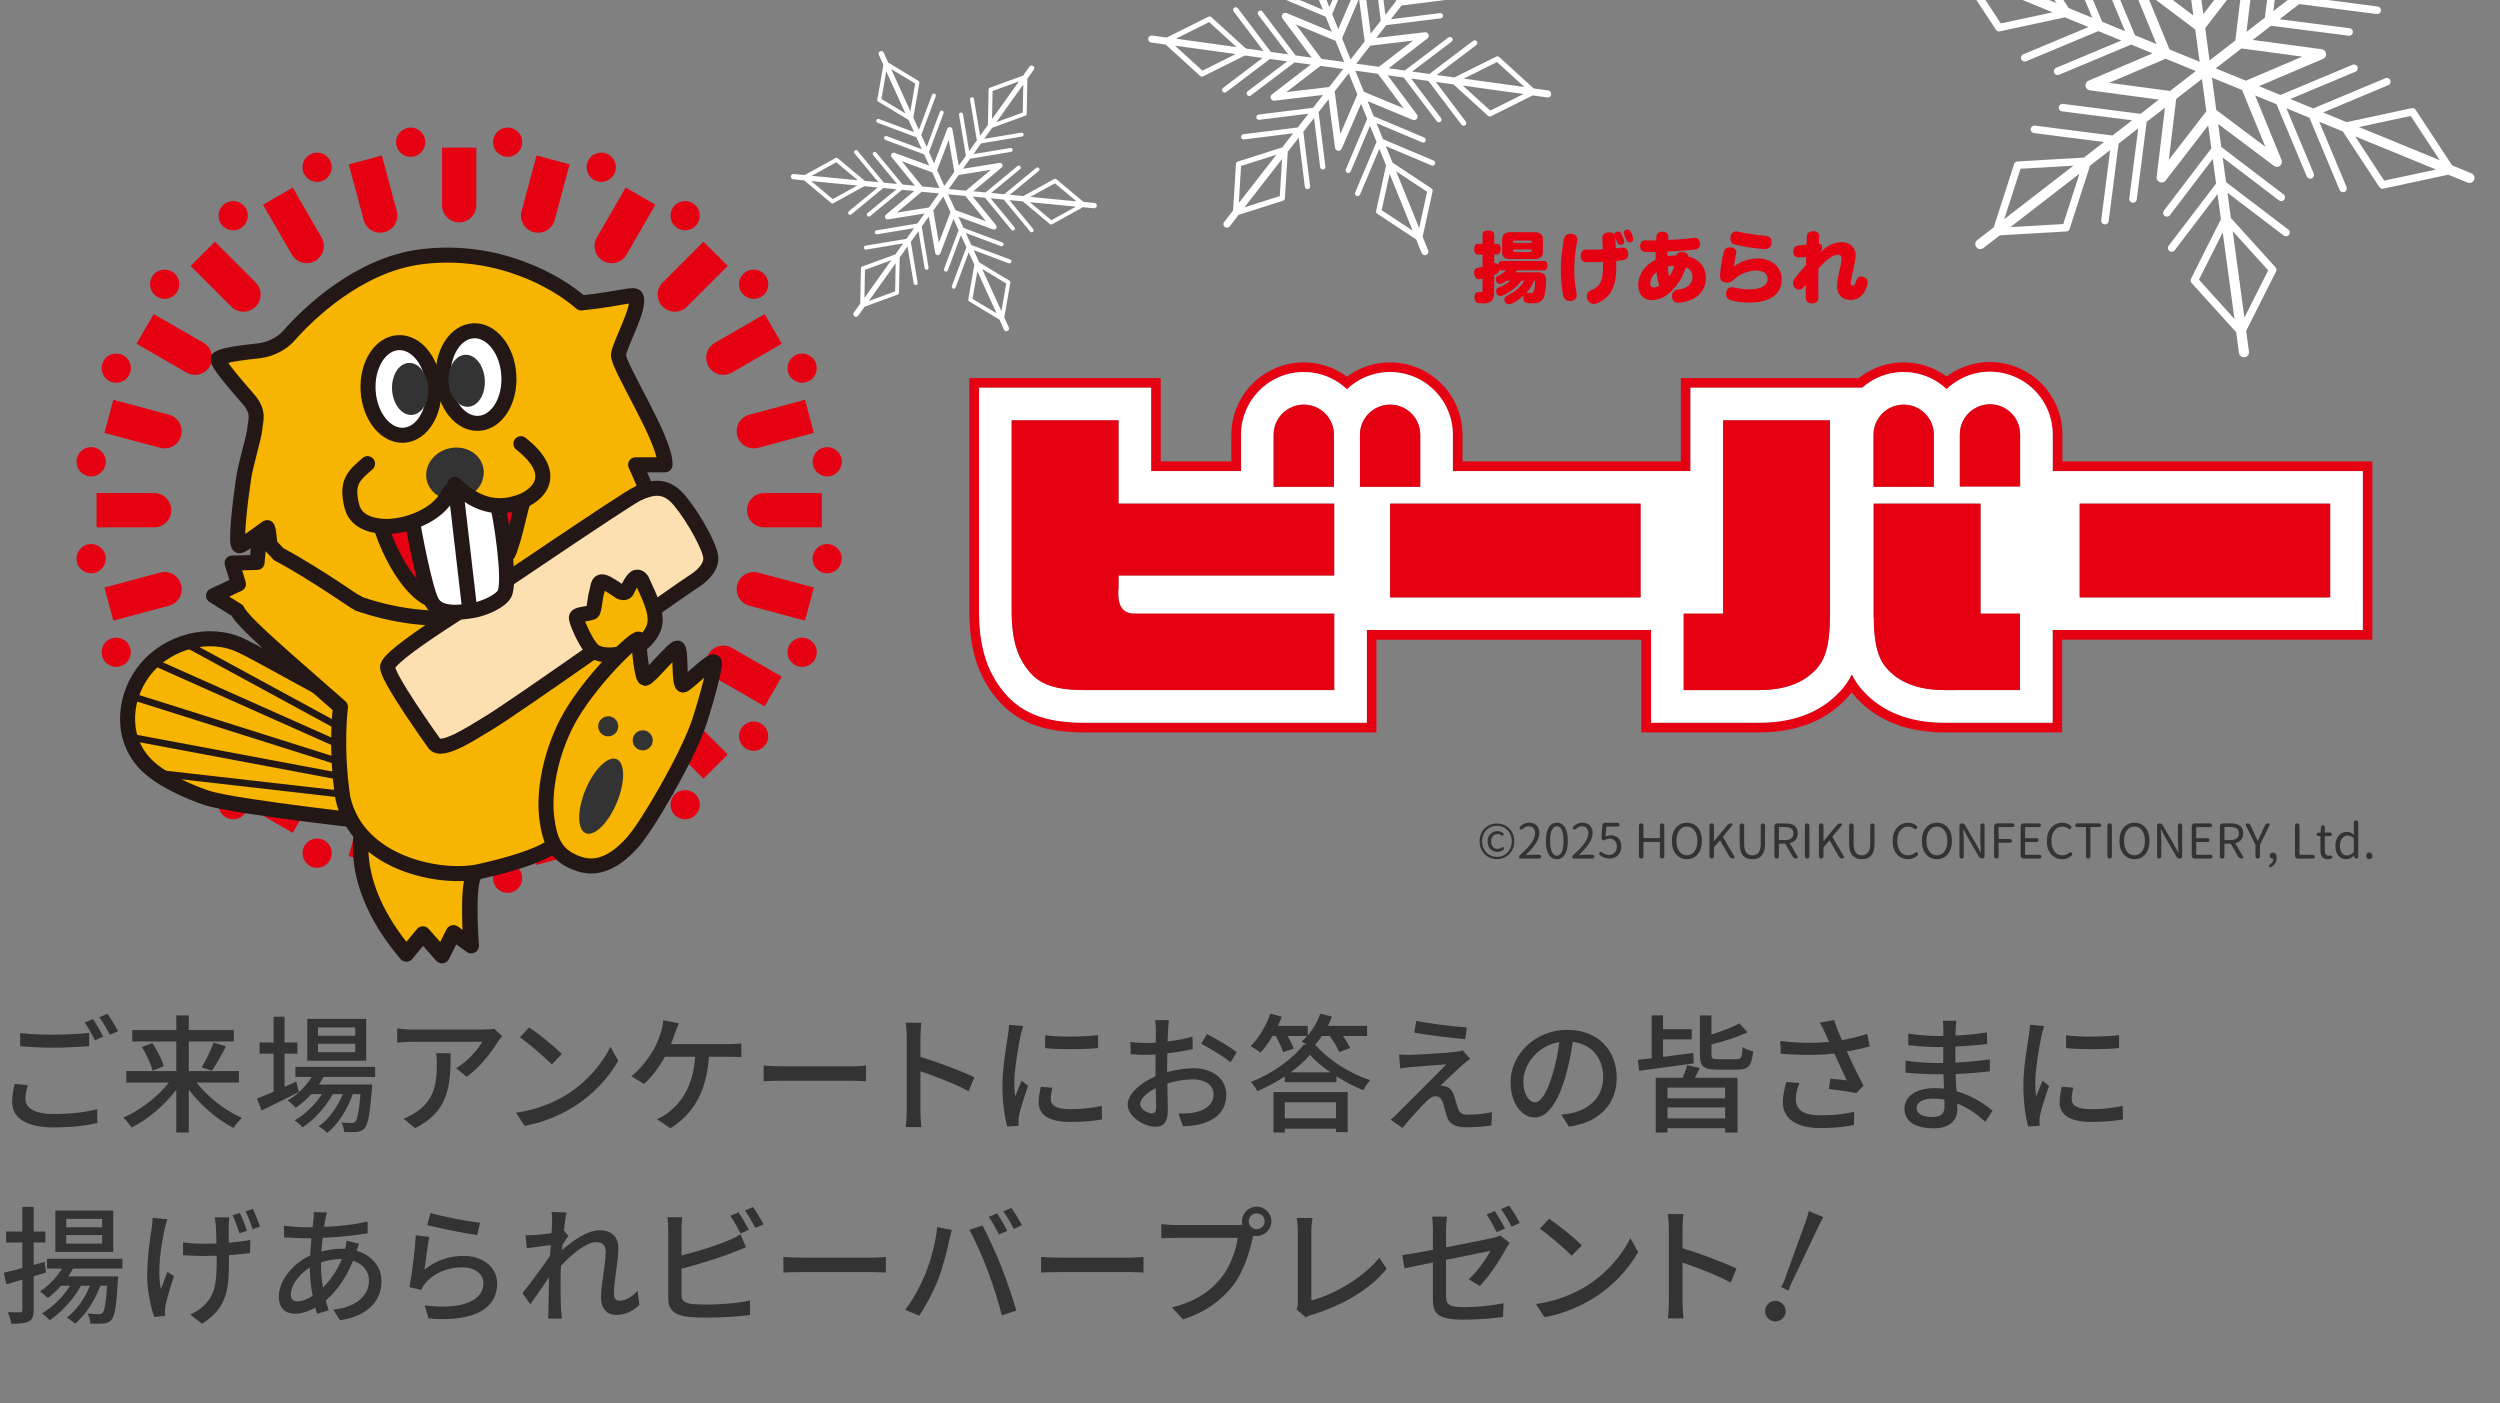 <?xml version="1.0" encoding="UTF-8"?><svg id="b" xmlns="http://www.w3.org/2000/svg" width="980" height="550" viewBox="0 0 980 550"><rect x="0" y="0" width="980" height="550" fill="#808080" stroke="none"/><defs><style>.d{stroke-width:6.07px;}.d,.e,.f,.g{fill:none;}.d,.f,.g{stroke:#231815;stroke-linecap:round;stroke-linejoin:round;}.e,.h,.i,.j,.k,.l{stroke-width:0px;}.f{stroke-width:2.68px;}.h{fill:#f7b400;}.i{fill:#e50012;}.j{fill:#333;}.k{fill:#fff;}.l{fill:#fce0b1;}.g{stroke-width:5.89px;}</style></defs><g id="c"><path class="k" d="m401.96,45.4s.03-.02.06-.03c.27-.12.45-.39.45-.7l.26-13.82,2.51-3.52c.33-.47.23-1.12-.24-1.45-.47-.34-1.12-.23-1.46.24l-2.51,3.52-12.98,4.74c-.31.11-.51.4-.52.72l-.26,13.83-3.07,4.31-2.42-14.49c-.07-.42-.48-.71-.9-.64-.43.07-.72.47-.64.9l2.68,16.03-3,4.2-2.43-14.49c-.08-.42-.48-.71-.9-.65-.42.07-.71.48-.64.9l2.68,16.03-2.8,3.92-2.48-14.27c-.08-.46-.46-.81-.93-.86-.47-.04-.91.23-1.08.66l-5.17,13.53-1.99-4.38,5.69-15.22c.15-.4-.06-.86-.46-1.01-.4-.15-.85.05-1,.46h0s-5.14,13.76-5.14,13.76l-2.14-4.7,5.69-15.22c.15-.4-.05-.86-.46-1-.4-.15-.85.05-1,.46h0l-5.15,13.75-2.19-4.81,2.38-13.62c.05-.32-.09-.64-.37-.8l-11.83-7.14-1.8-3.94c-.24-.53-.86-.75-1.38-.51-.53.24-.76.86-.52,1.38l1.79,3.94-2.38,13.62c-.05.32.09.63.37.81l11.84,7.14,2.19,4.81-13.76-5.14c-.4-.15-.85.05-1.01.46-.15.4.06.85.46,1.01l15.22,5.69,2.14,4.7-13.76-5.15c-.41-.15-.86.06-1.01.46-.15.4.06.85.46,1.01l15.22,5.69,2,4.38-13.6-4.99c-.44-.16-.94,0-1.21.38-.27.38-.26.9.04,1.26l9.13,11.24-4.79-.46-10.34-12.54c-.27-.34-.77-.38-1.1-.11-.34.28-.38.77-.11,1.1l9.34,11.33-5.14-.49-10.33-12.54c-.28-.33-.77-.38-1.1-.1-.34.27-.38.77-.11,1.1l9.34,11.33-5.27-.5-10.6-8.87c-.25-.21-.6-.24-.89-.09l-12.1,6.68-4.31-.42c-.57-.05-1.08.37-1.14.94-.05.57.37,1.08.94,1.14l4.3.42,10.61,8.87c.23.19.55.24.82.11.02,0,.04-.02.06-.03l12.1-6.68,5.26.51-11.33,9.34c-.33.28-.38.77-.11,1.1.23.28.61.36.93.21.06-.03.12-.06.17-.1l12.54-10.34,5.14.5-11.34,9.34c-.33.28-.38.77-.11,1.1.23.28.61.36.93.22.06-.03.12-.06.17-.11l12.55-10.34,4.79.46-11.12,9.29c-.36.3-.48.81-.28,1.24.19.43.65.67,1.11.6l14.3-2.3-2.79,3.92-16.04,2.68c-.42.07-.71.47-.64.9.07.43.47.72.9.65h0s14.49-2.43,14.49-2.43l-3,4.2-16.03,2.68c-.43.07-.72.48-.64.9.07.43.47.72.9.64l14.49-2.42-3.07,4.31-12.98,4.74c-.31.11-.51.4-.51.72l-.27,13.82-2.51,3.53c-.34.47-.23,1.12.24,1.46.31.22.71.25,1.04.1.16-.08.31-.19.42-.34l2.51-3.53,12.98-4.75s.04-.01.06-.02c.27-.13.45-.4.45-.7l.27-13.83,3.07-4.31,2.42,14.49c.07.42.47.72.9.64.07,0,.13-.03.2-.06.32-.14.51-.48.45-.84l-2.68-16.03,3-4.21,2.42,14.5c.07.42.47.71.9.64.06-.01.13-.03.2-.06.31-.14.51-.48.44-.84l-2.68-16.04,2.79-3.92,2.49,14.27c.08.46.46.82.93.86.47.04.91-.23,1.07-.67l5.17-13.53,2,4.38-5.7,15.22c-.15.41.06.86.46,1.01.4.15.85-.06,1.01-.46l5.15-13.76,2.14,4.7-5.69,15.22c-.15.41.05.85.46,1.01.4.15.86-.06,1.01-.46l5.14-13.76,2.2,4.82-2.38,13.62c-.06.32.09.64.37.8l11.84,7.13,1.79,3.94c.24.52.86.76,1.38.52.53-.24.76-.86.52-1.38l-1.79-3.94,2.38-13.62c.06-.32-.09-.64-.36-.8l-11.84-7.14-2.19-4.82,13.76,5.15c.2.08.41.06.6-.02.18-.08.33-.23.41-.44.15-.41-.06-.85-.46-1.01l-15.23-5.69-2.14-4.69,13.76,5.14c.2.07.41.06.6-.02.18-.08.33-.24.41-.44.15-.41-.06-.85-.46-1l-15.23-5.7-2-4.38,13.6,4.98c.27.09.55.08.79-.03.17-.07.31-.19.42-.34.27-.38.26-.9-.04-1.26l-9.14-11.24,4.8.46,10.34,12.55c.23.28.61.36.93.22.06-.03.12-.07.18-.11.33-.27.38-.77.11-1.1l-9.34-11.34,5.14.5,10.34,12.54c.23.27.61.36.93.21.06-.03.12-.06.17-.11.33-.28.38-.77.1-1.1h0l-9.34-11.34,5.27.51,10.6,8.87c.23.2.55.24.82.11.02-.01.04-.02.06-.03l12.09-6.68,4.31.41c.19.02.37-.01.53-.09.33-.15.57-.47.6-.85.06-.57-.36-1.08-.94-1.14l-4.31-.41-10.6-8.87c-.25-.21-.6-.24-.88-.09l-12.11,6.68-5.26-.51,11.34-9.34c.34-.28.38-.77.1-1.1-.27-.33-.77-.38-1.1-.11l-12.54,10.34-5.14-.49,11.34-9.35c.33-.27.38-.77.1-1.1-.27-.33-.76-.38-1.1-.11l-12.54,10.34-4.8-.46,11.11-9.29c.36-.3.48-.8.28-1.23-.19-.42-.65-.67-1.12-.6l-14.31,2.29,2.8-3.92,16.03-2.68c.07-.01.14-.03.2-.06.32-.15.51-.48.45-.84-.07-.43-.47-.72-.9-.65h0l-14.49,2.42,3-4.2,16.03-2.68c.07,0,.14-.03.19-.06.32-.15.51-.48.45-.84-.07-.43-.48-.71-.91-.64h0s-14.49,2.43-14.49,2.43l3.07-4.31,12.99-4.75Zm-1.04-1.29l-10.33,3.78,10.54-14.78-.21,10.99Zm-11.83-8.43l10.34-3.78-10.55,14.78.21-11Zm-39.76-8.6l9.42,5.68-1.89,10.83-7.53-16.52Zm-22.89,50.97l-8.44-7.07,18.07,1.75-9.63,5.32Zm-8.24-9.14l9.63-5.32,8.43,7.06-18.07-1.74Zm20.87,36.87l10.33-3.78-10.54,14.78.21-11Zm11.83,8.44l-10.34,3.77,10.54-14.78-.21,11Zm39.75,8.6l-9.42-5.68,1.9-10.83,7.52,16.51Zm-39.09-39.47l9.78-8.18,6.74.65-3.93,5.51-12.59,2.02Zm21.03-.16l-4.55,11.92-2.19-12.56,3.93-5.51,2.81,6.16Zm-4.31-9.45l-6.74-.65-8.04-9.9,11.97,4.39,2.81,6.16Zm-13.34-29.27l-9.42-5.68,1.89-10.84,7.53,16.52Zm39.5,66.66l-1.89,10.83-7.53-16.52,9.42,5.69Zm19.09-39.27l8.44,7.06-18.08-1.74,9.64-5.32Zm8.24,9.14l-9.63,5.32-8.44-7.06,18.07,1.74Zm-54.4-14.28l4.54-11.91,2.19,12.57-3.93,5.51-2.81-6.16Zm19.09,20l-11.97-4.39-2.81-6.16,6.74.65,8.04,9.89Zm1.95-20.15l-9.79,8.18-6.74-.65,3.93-5.51,12.6-2.02Z"/><path class="k" d="m809.45,6.81l9.24,3.79-25.56,10.7h0c-.75.31-1.11,1.17-.8,1.93.27.63.92.98,1.57.89.12-.01.24-.05.36-.1l28.29-11.83,9.01,3.7-25.56,10.7c-.75.31-1.11,1.18-.79,1.93.26.63.91.97,1.56.89.12-.01.24-.05.37-.1l28.28-11.84,8.41,3.45-25.14,10.72c-.81.35-1.29,1.2-1.18,2.08.12.88.81,1.57,1.69,1.68l27.08,3.66-7.19,5.56-30.41-3.9c-.81-.1-1.55.47-1.64,1.28-.11.81.46,1.55,1.27,1.65l27.49,3.52-7.7,5.95-30.41-3.89c-.81-.1-1.55.47-1.65,1.28-.11.81.46,1.55,1.27,1.65l27.48,3.52-7.89,6.1-26.05,1.51c-.59.03-1.13.44-1.31,1.02l-8,24.82-6.46,4.99c-.86.66-1.01,1.91-.35,2.76.44.58,1.14.84,1.82.75.33-.04.66-.18.94-.4l6.47-4.99,26.01-1.5s.08,0,.13,0c.56-.08,1.03-.47,1.2-1.01l8-24.81,7.9-6.11-3.52,27.49c-.1.81.47,1.55,1.28,1.66.13,0,.26,0,.38,0,.65-.09,1.18-.6,1.27-1.27l3.89-30.41,7.7-5.96-3.52,27.49c-.11.8.47,1.55,1.28,1.65.13.02.26.02.39,0,.64-.08,1.18-.6,1.26-1.28l3.89-30.42,7.19-5.55-3.28,27.13c-.11.88.38,1.72,1.2,2.06.33.14.67.18,1.01.13.5-.07.97-.33,1.3-.75l16.7-21.62,1.22,9-18.58,24.4c-.49.65-.36,1.57.28,2.07.32.24.72.33,1.09.28.38-.05.73-.25.98-.57l16.79-22.04,1.31,9.64-18.59,24.39c-.49.65-.36,1.57.28,2.07.33.24.72.34,1.1.28.37-.05.73-.23.97-.56l16.79-22.05,1.34,9.89-11.72,23.3c-.27.54-.19,1.19.23,1.65l17.48,19.34,1.1,8.09c.15,1.07,1.14,1.83,2.22,1.68,1.07-.15,1.83-1.14,1.68-2.21l-1.1-8.1,11.72-23.29c.28-.54.19-1.2-.22-1.65l-17.49-19.34-1.33-9.9,22.04,16.79c.65.48,1.58.37,2.07-.29.49-.65.37-1.57-.28-2.07l-24.39-18.57-1.31-9.66,22.04,16.79c.65.5,1.58.37,2.07-.27.49-.65.37-1.57-.28-2.08l-24.39-18.57-1.21-9.01,21.84,16.4c.71.54,1.69.53,2.39,0,.7-.54.96-1.49.61-2.3l-10.36-25.28,8.4,3.44,11.85,28.29c.26.63.9.98,1.55.89.13-.02.26-.06.38-.1.75-.32,1.11-1.18.8-1.92l-10.71-25.57,9.02,3.7,11.83,28.29c.27.63.91.98,1.56.89.13-.01.25-.05.37-.1.76-.32,1.11-1.18.79-1.93l-10.7-25.57,9.24,3.79,14.32,21.8c.3.47.86.72,1.42.66.05,0,.08-.02.12-.03l25.49-5.47,7.55,3.1c.33.13.68.17,1.01.13.68-.09,1.29-.54,1.57-1.21.4-1.01-.07-2.15-1.08-2.57l-7.55-3.1-14.32-21.8c-.32-.51-.94-.76-1.54-.63l-25.49,5.48-9.24-3.79,25.56-10.7c.76-.3,1.11-1.17.79-1.93-.3-.75-1.17-1.11-1.93-.79l-28.28,11.83-9.01-3.69,25.57-10.7h0c.75-.32,1.11-1.18.79-1.93-.31-.75-1.18-1.1-1.92-.79l-28.29,11.84-8.4-3.45,25.13-10.71c.81-.35,1.3-1.2,1.18-2.07-.11-.88-.81-1.57-1.69-1.69l-27.08-3.66,7.19-5.55,30.42,3.89c.13.02.27.02.39,0,.65-.09,1.18-.6,1.27-1.28.1-.81-.47-1.55-1.28-1.65l-27.49-3.51,7.71-5.96,30.42,3.9c.13.02.27,0,.38-.01.65-.08,1.18-.59,1.27-1.27.1-.8-.47-1.54-1.28-1.65L912.51,0h-15.72s-5.66,4.37-5.66,4.37L891.68,0h-2.97s-.89,6.93-.89,6.93l-7.19,5.56L882.14,0h-3.96s-1.92,15.87-1.92,15.87l-10.11,7.81-1.72-12.65L872.96,0h-4.97s-4.28,5.55-4.28,5.55L862.95,0h-3.98s.82,6.07.82,6.07L851.72,0h-6.56s15.37,11.55,15.37,11.55l1.72,12.66-11.81-4.84L842.5,0h-4.26s7.09,17.26,7.09,17.26l-8.41-3.44L831.13,0h-3.2s5.12,12.23,5.12,12.23l-9-3.69L820.47,0h-3.2s2.91,6.96,2.91,6.96l-9.23-3.79L808.86,0h-3.53s.78,1.19.78,1.19L803.21,0h-10.38s11.78,4.83,11.78,4.83l-20.29,4.35L778.29,0h-3.53s7.65,11.65,7.65,11.65c.31.48.87.73,1.43.65.05-.01.08,0,.12-.02l25.5-5.48Zm146.94,55.99l-31.68-13,20.29-4.35,11.39,17.35Zm-33.17-9.34l31.68,12.99-20.29,4.36-11.39-17.35Zm-48.01,37.12l13.92,15.39-9.32,18.54-4.59-33.92Zm-3.9.51l4.59,33.94-13.91-15.39,9.32-18.55Zm9.07-59.45l-11.82-4.84,10.1-7.82,23.84,3.22-22.13,9.44Zm-13.31-1.2l11.82,4.84,9.13,22.26-19.24-14.44-1.71-12.65Zm-54.31,34.52l-27.1,20.95,6.38-19.76,20.72-1.2Zm2.4,3.12l-6.37,19.75-20.72,1.19,27.09-20.94Zm35.02-5.43l2.89-23.88,10.09-7.81,1.72,12.65-14.7,19.04Zm-1.23-39.64l11.81,4.84-10.1,7.81-23.85-3.21,22.14-9.43Z"/><path class="k" d="m566.44,0h-19.24l.05.43-4.19,5.39-.73-5.81h-2.09l1.01,8.13-3.92,5.03-1.73-13.15h-2.79l2.14,16.22-5.5,7.07-3.37-8.3,6.44-14.98h-3.01l-4.9,11.39-2.39-5.9,2.32-5.49h-2.25l-1.17,2.77-1.12-2.77h-2.98l1.55,3.81-9.02-3.81h-5.33l15.45,6.53,2.4,5.91-17.71-7.35c-.57-.23-1.24-.06-1.62.44-.38.49-.39,1.17-.01,1.67l11.45,15.37-6.31-.88-12.98-17.15c-.34-.46-.99-.55-1.44-.2-.46.35-.55,1-.2,1.45l11.72,15.5-6.77-.93-12.96-17.15c-.35-.46-1-.54-1.45-.2-.46.34-.55.99-.2,1.45l11.72,15.5-6.93-.96-13.52-12.31c-.32-.29-.78-.36-1.17-.16l-16.36,8.16-5.67-.79c-.76-.1-1.45.42-1.56,1.18-.1.75.42,1.45,1.18,1.56l5.66.79,13.53,12.31c.3.26.71.34,1.08.19.03-.01.05-.02.08-.04l16.37-8.16,6.93.96-15.49,11.72c-.46.35-.55,1-.21,1.45.29.38.79.51,1.21.33.07-.03.17-.07.24-.13l17.15-12.98,6.77.94-15.51,11.72c-.46.35-.55,1-.2,1.45.29.38.79.51,1.22.34.08-.03.16-.07.23-.14l17.16-12.97,6.31.87-15.21,11.67c-.5.38-.68,1.04-.44,1.62.23.58.82.92,1.44.85l19.03-2.24-3.91,5.03-21.34,2.66c-.56.07-.97.59-.9,1.15.06.57.58.97,1.16.91h0s19.29-2.41,19.29-2.41l-4.2,5.39-21.34,2.66c-.57.07-.98.59-.9,1.15.07.57.59.98,1.15.9l19.29-2.4-4.3,5.53-17.42,5.55c-.41.13-.7.5-.72.92l-1.12,18.26-3.52,4.52c-.47.6-.36,1.47.23,1.94.4.31.93.37,1.37.19.21-.09.41-.24.57-.43l3.52-4.52,17.42-5.56s.05-.01.08-.03c.36-.15.62-.5.64-.89l1.12-18.26,4.3-5.53,2.4,19.29c.07.57.58.97,1.16.9.09,0,.18-.03.26-.07.42-.17.7-.61.64-1.08l-2.66-21.34,4.2-5.4,2.4,19.3c.07.56.59.96,1.16.89.09-.01.18-.04.26-.07.42-.17.7-.6.63-1.08l-2.65-21.35,3.91-5.02,2.5,19c.08.62.56,1.1,1.18,1.19.61.08,1.21-.25,1.46-.83l7.58-17.6,2.4,5.91-8.37,19.8c-.22.53.03,1.14.55,1.36.53.22,1.13-.03,1.36-.56l7.56-17.9,2.57,6.33-8.37,19.81c-.22.53.02,1.13.55,1.36.52.23,1.13-.03,1.36-.55l7.56-17.9,2.64,6.49-3.9,17.87c-.09.42.08.85.44,1.08l15.25,10.08,2.15,5.31c.28.71,1.09,1.05,1.79.76.71-.29,1.05-1.1.76-1.8l-2.15-5.31,3.9-17.87c.1-.42-.08-.85-.43-1.08l-15.26-10.09-2.63-6.49,17.9,7.56c.26.12.54.1.79,0,.25-.1.45-.29.57-.55.22-.53-.03-1.13-.55-1.36l-19.82-8.37-2.57-6.32,17.9,7.56c.26.11.54.1.79,0,.24-.1.45-.29.57-.55.22-.53-.03-1.13-.55-1.35l-19.81-8.37-2.4-5.9,17.7,7.34c.35.14.72.14,1.05,0,.22-.09.42-.23.57-.43.38-.49.39-1.18.02-1.67l-11.46-15.36,6.31.87,12.97,17.15c.29.38.79.51,1.21.34.09-.03.16-.08.24-.14.45-.34.55-1,.2-1.45l-11.72-15.5,6.77.94,12.97,17.15c.29.38.79.5,1.22.33.08-.03.16-.08.24-.13.45-.35.54-1,.2-1.46l-11.72-15.5,6.94.97,13.52,12.31c.29.27.72.34,1.08.2.03-.01.05-.02.08-.04l16.35-8.16,5.68.78c.25.04.49,0,.71-.08.44-.18.78-.59.84-1.09.11-.75-.42-1.45-1.18-1.56l-5.67-.79-13.52-12.31c-.32-.29-.78-.35-1.16-.16l-16.38,8.16-6.93-.96,15.5-11.72c.46-.35.54-.99.2-1.45-.34-.45-.99-.55-1.45-.2l-17.15,12.97-6.76-.94,15.5-11.73c.45-.34.54-.99.2-1.44-.33-.46-.99-.55-1.45-.2l-17.15,12.97-6.32-.88,15.2-11.67c.5-.37.67-1.03.44-1.61-.23-.57-.82-.93-1.44-.85l-19.04,2.24,3.92-5.03,21.34-2.66c.1-.01.18-.03.26-.07.43-.17.7-.61.64-1.08-.07-.57-.59-.97-1.15-.9l-19.28,2.4,4.19-5.39,17.01-2.12Zm-95.1,27.7l-10.76-9.81,23.79,3.31-13.03,6.5Zm-10.38-12.53l13.03-6.5,10.76,9.8-23.78-3.3Zm25.55,49.89l13.86-4.43-14.75,18.95.88-14.53Zm15.17,11.8l-13.87,4.42,14.75-18.95-.88,14.53Zm57.74-1.69l-3.1,14.22-9.04-22.26,12.14,8.04Zm-5.66,15.25l-12.14-8.03,3.11-14.22,9.03,22.25Zm33.07-66.1l10.77,9.8-23.8-3.3,13.03-6.5Zm10.38,12.53l-13.02,6.5-10.76-9.8,23.79,3.3Zm-89.26-27.3l15.59,6.46,3.37,8.3-8.87-1.23-10.08-13.53Zm-3.68,26.53l13.38-10.27,8.88,1.24-5.5,7.07-16.76,1.97Zm21.14,16.45l-2.21-16.73,5.51-7.07,3.37,8.3-6.67,15.5Zm24.81-10.08l-15.58-6.46-3.37-8.3,8.87,1.24,10.08,13.52Zm3.69-26.53l-13.39,10.27-8.87-1.23,5.5-7.06,16.76-1.98Z"/><path class="i" d="m173.28,80.44c0,3.71,3.01,6.72,6.72,6.72s6.72-3.01,6.72-6.72v-22.59h-13.43v22.59Z"/><path class="i" d="m180,312.85c-3.71,0-6.72,3.01-6.72,6.72v22.59h13.43v-22.59c0-3.71-3.01-6.72-6.72-6.72"/><path class="i" d="m149.7,60.95l-12.98,3.48,5.85,21.82c.96,3.58,4.64,5.71,8.23,4.75,3.58-.96,5.71-4.64,4.75-8.23l-5.85-21.82Z"/><path class="i" d="m209.21,309c-3.58.96-5.71,4.64-4.75,8.23l5.85,21.82,12.98-3.48-5.85-21.82c-.96-3.58-4.64-5.71-8.23-4.75"/><path class="i" d="m123.58,102.27c3.21-1.86,4.31-5.96,2.46-9.18l-11.29-19.56-11.63,6.72,11.29,19.56c1.85,3.21,5.96,4.31,9.18,2.46"/><path class="i" d="m236.42,297.73c-3.21,1.86-4.32,5.96-2.46,9.18l11.29,19.56,11.63-6.72-11.29-19.56c-1.86-3.21-5.96-4.31-9.18-2.46"/><path class="i" d="m84.23,94.74l-9.5,9.5,15.97,15.97c2.62,2.62,6.88,2.62,9.5,0,2.62-2.62,2.62-6.88,0-9.5l-15.97-15.97Z"/><path class="i" d="m259.79,279.79c-2.62,2.62-2.62,6.88,0,9.5l15.97,15.97,9.5-9.5-15.97-15.97c-2.62-2.62-6.87-2.62-9.5,0"/><path class="i" d="m82.27,143.58c1.86-3.21.75-7.32-2.46-9.18l-19.56-11.29-6.72,11.63,19.56,11.29c3.21,1.85,7.32.75,9.17-2.46"/><path class="i" d="m277.73,256.42c-1.85,3.22-.75,7.32,2.46,9.18l19.56,11.29,6.72-11.63-19.56-11.29c-3.21-1.85-7.32-.75-9.18,2.46"/><path class="i" d="m71,170.79c.96-3.58-1.17-7.27-4.75-8.23l-21.82-5.85-3.48,12.98,21.82,5.85c3.58.96,7.27-1.17,8.23-4.75"/><path class="i" d="m289,229.21c-.96,3.59,1.17,7.27,4.75,8.23l21.82,5.85,3.48-12.98-21.82-5.84c-3.58-.96-7.27,1.17-8.23,4.75"/><path class="i" d="m67.15,200c0-3.71-3.01-6.72-6.72-6.72h-22.59v13.44h22.59c3.71,0,6.72-3.01,6.72-6.72"/><path class="i" d="m299.56,193.28c-3.71,0-6.72,3.01-6.72,6.72s3.01,6.72,6.72,6.72h22.59v-13.43h-22.59Z"/><path class="i" d="m71,229.21c-.96-3.58-4.64-5.71-8.23-4.75l-21.82,5.84,3.48,12.98,21.82-5.85c3.58-.96,5.71-4.64,4.75-8.23"/><path class="i" d="m289,170.79c.96,3.58,4.64,5.71,8.23,4.75l21.82-5.85-3.48-12.98-21.82,5.85c-3.58.96-5.71,4.64-4.75,8.23"/><path class="i" d="m82.27,256.42c-1.86-3.21-5.96-4.31-9.18-2.46l-19.56,11.29,6.72,11.63,19.56-11.29c3.21-1.86,4.31-5.96,2.46-9.18"/><path class="i" d="m277.73,143.58c1.86,3.21,5.96,4.31,9.18,2.46l19.56-11.29-6.72-11.63-19.56,11.29c-3.21,1.86-4.31,5.96-2.46,9.18"/><path class="i" d="m90.71,279.79l-15.97,15.97,9.5,9.5,15.97-15.97c2.62-2.62,2.62-6.88,0-9.5-2.62-2.62-6.88-2.62-9.5,0"/><path class="i" d="m269.3,120.21l15.97-15.97-9.5-9.5-15.97,15.97c-2.62,2.62-2.62,6.88,0,9.5,2.62,2.62,6.88,2.62,9.5,0"/><path class="i" d="m123.58,297.73c-3.21-1.85-7.32-.76-9.18,2.46l-11.29,19.56,11.64,6.72,11.29-19.56c1.85-3.21.75-7.32-2.46-9.17"/><path class="i" d="m233.97,93.1c-1.86,3.21-.75,7.32,2.46,9.17,3.21,1.86,7.32.76,9.18-2.46l11.29-19.56-11.63-6.72-11.3,19.56Z"/><path class="i" d="m150.79,309c-3.58-.96-7.27,1.17-8.23,4.75l-5.85,21.82,12.98,3.48,5.85-21.82c.96-3.58-1.17-7.27-4.75-8.23"/><path class="i" d="m204.46,82.77c-.96,3.58,1.17,7.27,4.75,8.23,3.58.96,7.27-1.17,8.23-4.75l5.84-21.82-12.97-3.48-5.85,21.82Z"/><path class="i" d="m155.32,56.48c-.41-3.14,1.8-6.02,4.93-6.43,3.14-.41,6.02,1.8,6.43,4.94.41,3.14-1.8,6.02-4.94,6.43-3.14.41-6.02-1.8-6.43-4.93"/><path class="i" d="m193.31,345.02c-.41-3.14,1.8-6.02,4.93-6.43,3.14-.41,6.02,1.8,6.43,4.93.41,3.14-1.8,6.02-4.93,6.43-3.14.41-6.02-1.8-6.43-4.93"/><path class="i" d="m119.02,67.76c-1.21-2.93.18-6.28,3.1-7.49,2.92-1.21,6.28.18,7.49,3.1,1.21,2.92-.18,6.28-3.1,7.49-2.92,1.21-6.28-.18-7.49-3.1"/><path class="i" d="m230.39,336.63c-1.21-2.92.18-6.28,3.1-7.49,2.92-1.21,6.28.18,7.49,3.1,1.21,2.92-.18,6.28-3.1,7.49-2.93,1.21-6.28-.18-7.49-3.1"/><path class="i" d="m86.87,88.05c-1.93-2.51-1.45-6.11,1.06-8.04,2.51-1.93,6.11-1.45,8.04,1.06,1.93,2.51,1.45,6.11-1.06,8.04-2.51,1.93-6.11,1.45-8.04-1.06"/><path class="i" d="m264.04,318.93c-1.93-2.51-1.45-6.11,1.06-8.04,2.51-1.93,6.11-1.45,8.04,1.06,1.93,2.51,1.45,6.11-1.06,8.04-2.52,1.93-6.11,1.45-8.04-1.05"/><path class="i" d="m61.07,115.97c-2.51-1.93-2.99-5.53-1.06-8.04,1.93-2.51,5.52-2.99,8.04-1.06,2.51,1.93,2.98,5.53,1.06,8.04-1.93,2.51-5.53,2.99-8.04,1.06"/><path class="i" d="m291.95,293.13c-2.51-1.93-2.98-5.53-1.06-8.04,1.93-2.51,5.52-2.99,8.03-1.06,2.51,1.93,2.99,5.53,1.06,8.04-1.93,2.51-5.53,2.99-8.04,1.06"/><path class="i" d="m43.37,149.61c-2.93-1.21-4.31-4.56-3.1-7.49,1.21-2.92,4.56-4.31,7.49-3.1,2.92,1.21,4.31,4.57,3.1,7.49-1.21,2.92-4.56,4.31-7.49,3.1"/><path class="i" d="m312.24,260.98c-2.92-1.21-4.31-4.57-3.1-7.49,1.21-2.92,4.56-4.32,7.49-3.1,2.93,1.22,4.31,4.57,3.1,7.49-1.21,2.93-4.56,4.32-7.49,3.11"/><path class="i" d="m34.99,186.69c-3.14-.41-5.35-3.29-4.94-6.43.41-3.14,3.29-5.35,6.43-4.93,3.14.41,5.35,3.29,4.93,6.43-.41,3.14-3.29,5.35-6.43,4.93"/><path class="i" d="m323.52,224.68c-3.14-.41-5.35-3.29-4.94-6.43.41-3.14,3.29-5.35,6.43-4.94,3.14.42,5.35,3.3,4.94,6.43-.41,3.14-3.29,5.35-6.43,4.94"/><path class="i" d="m36.48,224.67c-3.14.41-6.02-1.79-6.43-4.93-.41-3.14,1.79-6.02,4.94-6.43,3.14-.41,6.02,1.8,6.43,4.94.41,3.14-1.8,6.02-4.93,6.43"/><path class="i" d="m325.02,186.69c-3.14.41-6.02-1.8-6.43-4.93-.41-3.14,1.8-6.02,4.93-6.43,3.14-.41,6.02,1.8,6.43,4.93.41,3.14-1.8,6.02-4.93,6.44"/><path class="i" d="m47.76,260.98c-2.93,1.21-6.28-.18-7.49-3.1-1.21-2.92.18-6.28,3.1-7.49,2.92-1.21,6.28.18,7.49,3.1,1.21,2.93-.18,6.28-3.1,7.49"/><path class="i" d="m316.63,149.61c-2.92,1.21-6.28-.18-7.49-3.1-1.21-2.93.18-6.28,3.1-7.49,2.93-1.21,6.28.18,7.49,3.1,1.21,2.93-.18,6.28-3.1,7.49"/><path class="i" d="m68.05,293.13c-2.51,1.93-6.11,1.46-8.04-1.06-1.93-2.51-1.45-6.11,1.06-8.04,2.51-1.92,6.11-1.45,8.04,1.06,1.93,2.51,1.46,6.11-1.06,8.04"/><path class="i" d="m298.93,115.97c-2.51,1.93-6.11,1.45-8.04-1.06-1.93-2.51-1.46-6.11,1.06-8.04,2.52-1.93,6.11-1.45,8.04,1.05,1.93,2.51,1.46,6.11-1.06,8.04"/><path class="i" d="m95.96,318.93c-1.93,2.51-5.52,2.99-8.04,1.06-2.51-1.92-2.98-5.52-1.06-8.04,1.93-2.51,5.53-2.98,8.04-1.06,2.51,1.93,2.99,5.53,1.06,8.04"/><path class="i" d="m273.13,88.05c-1.93,2.51-5.52,2.98-8.04,1.06-2.51-1.93-2.99-5.53-1.06-8.04,1.93-2.52,5.53-2.99,8.04-1.06,2.52,1.93,2.99,5.53,1.06,8.04"/><path class="i" d="m129.61,336.63c-1.21,2.93-4.56,4.32-7.49,3.1-2.92-1.21-4.31-4.56-3.1-7.49,1.21-2.92,4.56-4.31,7.49-3.1,2.93,1.21,4.32,4.57,3.1,7.49"/><path class="i" d="m240.98,67.76c-1.21,2.92-4.56,4.31-7.49,3.1-2.92-1.21-4.31-4.56-3.1-7.49,1.22-2.93,4.57-4.31,7.49-3.11,2.93,1.21,4.32,4.57,3.1,7.49"/><path class="i" d="m166.69,345.02c-.41,3.14-3.29,5.35-6.43,4.93-3.14-.41-5.35-3.29-4.94-6.43.41-3.14,3.29-5.35,6.43-4.93,3.14.41,5.35,3.29,4.93,6.43"/><path class="i" d="m204.68,56.48c-.41,3.14-3.29,5.35-6.43,4.94-3.14-.41-5.35-3.29-4.93-6.43.41-3.15,3.29-5.35,6.43-4.94,3.14.41,5.35,3.29,4.94,6.43"/><path class="j" d="m10.9,425.4c-.55,1.9-.95,3.55-.95,5.35,0,3.45,3.45,5.95,11.05,5.95,6.75,0,13.1-.75,17.1-1.95l.05,5.45c-3.85,1-10,1.75-17,1.75-10.65,0-16.4-3.55-16.4-10.05,0-2.7.55-5.05,1-7l5.15.5Zm-3-20.45c3.6.45,8.2.65,13.25.65s10.15-.35,13.8-.7v5.2c-3.4.25-9.15.6-13.75.6-5.05,0-9.3-.25-13.3-.55v-5.2Zm32.6,1.4l-3.3,1.45c-1-2.05-2.6-5.05-4-6.95l3.25-1.35c1.25,1.8,3.05,4.9,4.05,6.85Zm5.8-2.15l-3.25,1.45c-1.1-2.15-2.7-5.05-4.15-6.9l3.25-1.35c1.3,1.85,3.2,5,4.15,6.8Z"/><path class="j" d="m77.05,424.35c4.4,5.7,11.3,11.05,17.75,13.85-1,.95-2.5,2.7-3.25,3.95-6.35-3.2-12.85-8.85-17.55-15.05v16.85h-4.9v-16.75c-4.7,6.15-11.2,11.65-17.5,14.8-.75-1.2-2.25-2.95-3.3-3.9,6.5-2.75,13.4-8.05,17.9-13.75h-16.7v-4.5h19.6v-11.6h-17.25v-4.45h17.25v-5.75h4.9v5.75h17.65v4.45h-17.65v11.6h19.65v4.5h-16.6Zm-17.35-15.5c1.9,2.85,3.85,6.6,4.5,9.1l-4.4,1.75c-.6-2.45-2.35-6.4-4.2-9.3l4.1-1.55Zm19.35,9.55c1.65-2.65,3.6-6.75,4.7-9.7l4.85,1.45c-1.75,3.4-3.85,7.2-5.55,9.6l-4-1.35Z"/><path class="j" d="m117.15,428.05c-5,2.55-10.4,5.25-14.6,7.25l-1.8-4.65c1.8-.7,4.05-1.65,6.5-2.7v-14.9h-5.5v-4.4h5.5v-10.1h4.3v10.1h5.05v4.4h-5.05v13c1.5-.7,3.05-1.4,4.6-2.1l1,4.1Zm9.7-5.9c-.55,1.05-1.15,2.05-1.85,3h20.9s-.05,1.15-.1,1.75c-.8,10-1.55,13.9-2.9,15.4-.85.95-1.8,1.25-3,1.4-1.15.1-3,.15-5,.05-.05-1.1-.45-2.75-1.05-3.75,1.7.2,3.25.2,3.9.2.75,0,1.15-.05,1.55-.55.75-.85,1.4-3.7,2-10.75h-3c-2,5.8-5.9,12.05-10.05,15.2-.75-.85-2.2-1.95-3.35-2.6,3.9-2.6,7.4-7.55,9.5-12.6h-3.95c-2.7,4.95-7.45,10.25-11.9,13.05-.7-.95-2-2.1-3.1-2.8,3.95-2.1,8.05-6.1,10.8-10.25h-4.2c-1.9,2.1-4,3.9-6.15,5.35-.65-.75-2.25-2.25-3.15-2.9,3.75-2.15,7.15-5.4,9.45-9.2h-6.4v-3.95h31.25v3.95h-20.2Zm16.7-6.35h-23.1v-16.4h23.1v16.4Zm-4.3-13.05h-14.6v3.25h14.6v-3.25Zm0,6.4h-14.6v3.3h14.6v-3.3Z"/><path class="j" d="m196.85,406.2c-.45.55-1.25,1.5-1.65,2.1-2.15,3.65-6.9,10-12.25,13.8l-4.15-3.35c4.35-2.55,8.75-7.5,10.2-10.35h-27.45c-1.95,0-3.7.15-5.85.3v-5.55c1.85.25,3.9.45,5.85.45h27.95c1.15,0,3.4-.15,4.2-.35l3.15,2.95Zm-20.2,6.65c0,13.05-.75,22.65-13.9,29.4l-4.6-3.75c1.45-.5,3.2-1.3,4.8-2.45,7.15-4.6,8.3-10.9,8.3-19.2,0-1.35-.05-2.55-.3-4h5.7Z"/><path class="j" d="m221.95,429.2c8.05-4.95,14.3-12.45,17.35-18.85l3.05,5.45c-3.6,6.45-9.75,13.3-17.55,18.1-5.05,3.1-11.4,6.05-19.15,7.45l-3.35-5.15c8.35-1.25,14.85-4.05,19.65-7Zm-1.7-16l-3.95,4.05c-2.6-2.65-8.8-8.05-12.5-10.6l3.65-3.9c3.55,2.35,10,7.55,12.8,10.45Z"/><path class="j" d="m285.7,409.3c1.25,0,3.4-.05,4.9-.3v5.4c-1.7-.1-3.75-.15-4.9-.15h-7.8c-.9,13.85-6.3,22.5-15.1,28.05l-5.3-3.6c1.55-.65,3.2-1.6,4.35-2.5,5.05-3.85,9.9-10.25,10.65-21.95h-11.85c-2.05,3.7-5.25,8.15-8.2,10.65l-4.95-3c3.55-2.65,7-7.5,8.8-10.55,1.35-2.45,2.25-5,2.85-6.95.4-1.3.75-2.95.85-4.45l6.1,1.2c-.5,1.15-1.05,2.7-1.45,3.75-.45,1.25-1,2.8-1.65,4.4h22.7Z"/><path class="j" d="m299.35,417.7c1.6.15,4.7.3,7.4.3h27.15c2.45,0,4.4-.2,5.6-.3v6.15c-1.1-.05-3.35-.2-5.55-.2h-27.2c-2.8,0-5.75.1-7.4.2v-6.15Z"/><path class="j" d="m379.7,427.75c-5.3-2.85-13.4-6-18.9-7.8v15.45c0,1.55.15,4.6.4,6.4h-6.15c.25-1.75.4-4.45.4-6.4v-28.9c0-1.6-.15-3.9-.45-5.6h6.15c-.15,1.65-.35,3.85-.35,5.6v7.8c6.6,2,16.15,5.55,21.15,8l-2.25,5.45Z"/><path class="j" d="m401.1,402.2c-.35.95-.85,2.9-1.05,3.8-.85,4.05-2.45,13.35-2.45,18.65,0,1.75.1,3.4.35,5.2.75-2,1.75-4.4,2.5-6.2l2.6,2c-1.35,3.75-3.1,9.05-3.55,11.55-.15.65-.3,1.7-.25,2.25,0,.5.05,1.25.1,1.85l-4.5.3c-1-3.45-1.9-9.3-1.9-16,0-7.4,1.6-15.8,2.15-19.75.2-1.25.4-2.8.45-4.1l5.55.45Zm11.4,24.2c-.4,1.7-.6,3.05-.6,4.4,0,2.25,1.65,4,7.65,4,4.45,0,8.2-.4,12.35-1.3l.1,5.3c-3.1.6-7.2,1-12.55,1-8.4,0-12.3-2.9-12.3-7.7,0-1.95.4-3.95.85-6.1l4.5.4Zm17.95-20.65v5.1c-5.65.55-15,.6-20.75,0v-5.05c5.65.85,15.6.65,20.75-.05Z"/><path class="j" d="m457.5,420.3c3.6-1.05,7.3-1.55,10.3-1.55,7.35,0,12.9,3.95,12.9,10.3,0,5.9-3.4,10-10.7,11.75-2.25.5-4.45.65-6.25.7l-1.8-5c2,0,4.1,0,5.95-.35,4.15-.75,7.8-2.95,7.8-7.15,0-3.8-3.45-5.9-7.95-5.9-3.5,0-6.85.6-10.15,1.65.05,4.1.2,8.25.2,10.2,0,5.25-1.95,6.75-4.85,6.75-4.3,0-10.9-3.9-10.9-8.7,0-4.2,5.05-8.55,10.9-11.1v-3.1c0-1.75,0-3.6.05-5.45-1.2.1-2.3.15-3.25.15-2.2,0-4.55-.05-6.5-.25l-.15-4.8c2.8.35,4.75.4,6.55.4,1.05,0,2.2-.05,3.4-.1,0-2.25.05-4.05.05-4.95,0-1.05-.15-3-.3-3.9h5.4c-.1.95-.25,2.6-.3,3.8-.05,1.2-.1,2.8-.2,4.55,3.5-.4,7.05-1.1,9.75-1.9l.1,4.9c-2.85.65-6.5,1.25-9.95,1.65-.05,2-.1,3.95-.1,5.7v1.7Zm-4.3,13.85c0-1.55-.1-4.4-.15-7.6-3.6,1.75-6.1,4.25-6.1,6.25s2.9,3.65,4.6,3.65c1.05,0,1.65-.65,1.65-2.3Zm19.9-28.8c3.65,1.85,9.2,5.15,11.7,7.1l-2.45,4c-2.4-2.2-8.35-5.65-11.45-7.3l2.2-3.8Z"/><path class="j" d="m518.2,406.1c-.85,1.25-1.7,2.4-2.65,3.4,5.45,6.3,13.9,11.45,21.6,13.95-1,1.05-2.05,2.65-2.75,3.9-3.4-1.35-7.05-3.25-10.5-5.45v2.3h-20.25v-2.25c-3.35,2.2-7.05,4.2-10.8,5.8-.5-1.1-1.65-2.7-2.5-3.65,8.55-3.25,16.65-9.25,20.7-14.6h1.2c-.75-.5-1.5-.95-2.05-1.25.8-.65,1.55-1.35,2.25-2.15h-7.75c1.05,1.75,1.95,3.55,2.45,4.95l-4.2,1.4c-.45-1.7-1.65-4.25-2.9-6.35h-1.2c-1.45,2.5-3.1,4.75-4.75,6.5-.9-.7-2.8-1.95-3.85-2.55,3.2-3.05,6.05-7.9,7.7-12.7l4.5,1.2c-.45,1.2-.95,2.4-1.5,3.6h11.7v3.7c2.1-2.4,3.85-5.4,4.9-8.5l4.55,1.15c-.45,1.25-1,2.45-1.55,3.65h15.35v3.95h-9.5c1.2,1.65,2.3,3.45,2.85,4.75l-4.3,1.55c-.65-1.7-2.15-4.2-3.7-6.3h-3.05Zm-19,22h29.1v15.7h-4.6v-1.35h-20.05v1.5h-4.45v-15.85Zm4.45,4v6.3h20.05v-6.3h-20.05Zm17.9-11.75c-3.15-2.15-6-4.5-8.05-6.85-1.9,2.25-4.5,4.6-7.55,6.85h15.6Z"/><path class="j" d="m573.35,417.4c-2,1.85-7.15,6.55-8.7,8.2.45-.05,1.4.1,1.85.25,1.7.3,2.75,1.55,3.45,3.5.45,1.4,1.05,3.6,1.55,5.05.5,1.75,1.65,2.55,3.9,2.55,3.5,0,7.1-.45,9.5-1l-.3,5.25c-2.1.35-6.9.7-9.5.7-4.25,0-6.8-.95-7.9-4.2-.5-1.5-1.15-4.15-1.6-5.5-.6-1.7-1.6-2.5-2.85-2.5-1.15,0-2.25.75-3.45,1.9-1.8,1.75-6.4,6.65-9.5,10.55l-4.7-3.25c.75-.6,1.8-1.45,2.85-2.6,2.25-2.2,14.3-14.2,19-19.05-3.7.2-10.95.8-13.95,1.05-1.6.15-3,.35-4.1.55l-.45-5.5c1.15.1,2.8.15,4.45.15,2.65-.05,14-.7,17.95-1.2.85-.1,2-.35,2.5-.55l2.95,3.3c-1.1.8-2.2,1.75-2.95,2.35Zm1.65-14.65l-.65,4.6c-5.1-.4-14-1.5-19.95-2.55l.75-4.6c5.45,1.1,14.95,2.25,19.85,2.55Z"/><path class="j" d="m612.05,436.95c1.75-.15,3.2-.4,4.4-.7,6.35-1.45,12-6.05,12-14.05,0-7.2-4.3-12.85-11.9-13.8-.7,4.45-1.6,9.25-2.95,13.9-3,10.1-7.1,15.75-12.05,15.75s-9.4-5.55-9.4-13.8c0-11,9.75-20.55,22.15-20.55s19.45,8.3,19.45,18.7-6.65,17.55-18.75,19.25l-2.95-4.7Zm-3.5-15.7c1.25-3.9,2.2-8.4,2.7-12.75-8.9,1.45-14.1,9.2-14.1,15.3,0,5.7,2.55,8.3,4.55,8.3,2.15,0,4.55-3.2,6.85-10.85Z"/><path class="j" d="m663.95,416.85c-7.6,1.05-15.65,2.1-21.4,2.9l-.5-4.3c1.6-.15,3.4-.4,5.4-.6v-16.85h4.45v5.45h11.25v4h-11.25v6.85c3.8-.5,7.9-1,11.9-1.55l.15,4.1Zm2.4,1.8c-.65,1.35-1.3,2.65-1.95,3.85h16.7v21.45h-4.85v-1.7h-22.6v1.7h-4.6v-21.45h10.55c.7-1.6,1.4-3.55,1.75-4.95l5,1.1Zm9.9,7.7h-22.6v4.2h22.6v-4.2Zm0,12.05v-4.3h-22.6v4.3h22.6Zm4.5-23.2c1.85,0,2.15-.7,2.35-4.75,1,.75,2.85,1.4,4.15,1.65-.55,5.7-1.9,7.2-6.1,7.2h-8.1c-5.35,0-6.7-1.3-6.7-6v-15.25h4.55v7.45c4.1-1.25,8.2-2.85,10.95-4.35l3.2,3.5c-4,1.9-9.3,3.55-14.15,4.75v3.9c0,1.65.4,1.9,2.65,1.9h7.2Z"/><path class="j" d="m732.9,410.2c-2.8.75-5.9,1.45-8.95,2,1.8,4,4.35,9.25,6.55,13.35l-2.85,2.95c-2.35-.5-7.25-1.2-10.7-1.6l.5-4.05c1.8.2,4.9.5,6.5.65-1.3-2.8-3.4-7.15-4.9-10.5-6.3.7-13.3.7-21,.05l-.2-5c7.2.9,13.65.9,19.15.35l-1.4-3.05c-.85-1.95-1.3-2.9-2.25-4.45l5.6-1.05c1,2.95,1.95,5.3,3.05,7.85,3.45-.6,6.65-1.35,9.95-2.45l.95,4.95Zm-27.55,14.35c-.75,1.75-1.4,4.65-1.4,6.1,0,4.05,2.45,6.55,9.7,6.55,6.7,0,9.65-.65,13.2-1.35l-.1,5.15c-2.95.55-6.6,1.2-13.15,1.2-9.5,0-14.75-3.75-14.75-10.25,0-2.15.6-5.05,1.4-7.8l5.1.4Z"/><path class="j" d="m778.25,439.75c-2.8-2.6-6.6-5.4-11.05-7.2,0,1,.05,1.85.05,2.55,0,3.75-2.7,7.2-9.15,7.2-7.5,0-11.55-2.75-11.55-7.75,0-4.7,4.45-8,11.85-8,1.25,0,2.45.1,3.65.2-.1-1.85-.15-3.85-.2-5.65h-2.7c-3.15,0-8.75-.25-12.2-.65l.05-4.7c3.1.6,9.2.95,12.2.95h2.55v-6.25h-2.45c-3.3,0-8.35-.35-11.25-.75v-4.55c3.05.55,8,.95,11.2.95h2.55v-2.8c0-.9-.1-2.35-.2-3.15h5.3c-.1.9-.25,2-.3,3.35,0,.55-.05,1.45-.05,2.45,4.15-.2,8-.6,12.35-1.25l.05,4.55c-3.6.35-7.75.8-12.45,1v6.3c4.9-.25,9.25-.7,13.5-1.3l.05,4.7c-4.6.55-8.7.85-13.45,1.05.05,2.25.2,4.6.35,6.75,6.4,1.8,11.3,5.3,14.15,7.65l-2.85,4.35Zm-16.05-8.7c-1.45-.25-2.9-.4-4.45-.4-4.2,0-6.45,1.6-6.45,3.65s1.85,3.55,6.1,3.55c2.8,0,4.85-.8,4.85-4,0-.7,0-1.65-.05-2.8Z"/><path class="j" d="m801.31,402.2c-.35.95-.85,2.9-1.05,3.8-.85,4.05-2.45,13.35-2.45,18.65,0,1.75.1,3.4.35,5.2.75-2,1.75-4.4,2.5-6.2l2.6,2c-1.35,3.75-3.1,9.05-3.55,11.55-.15.65-.3,1.7-.25,2.25,0,.5.05,1.25.1,1.85l-4.5.3c-1-3.45-1.9-9.3-1.9-16,0-7.4,1.6-15.8,2.15-19.75.2-1.25.4-2.8.45-4.1l5.55.45Zm11.4,24.2c-.4,1.7-.6,3.05-.6,4.4,0,2.25,1.65,4,7.65,4,4.45,0,8.2-.4,12.35-1.3l.1,5.3c-3.1.6-7.2,1-12.55,1-8.4,0-12.3-2.9-12.3-7.7,0-1.95.4-3.95.85-6.1l4.5.4Zm17.95-20.65v5.1c-5.65.55-15,.6-20.75,0v-5.05c5.65.85,15.6.65,20.75-.05Z"/><path class="j" d="m18.05,498.8c-1.6.5-3.25,1-4.85,1.5v13.2c0,2.45-.5,3.75-1.9,4.5-1.45.75-3.6.9-6.9.9-.15-1.2-.75-3.2-1.35-4.5,2.1.05,4.15.05,4.8.05s.9-.25.9-.95v-11.85l-6.25,1.8-1-4.55c2-.45,4.5-1.1,7.25-1.85v-10H2.4v-4.3h6.35v-9.65h4.45v9.65h4.6v4.3h-4.6v8.8l4.3-1.2.55,4.15Zm10.55-1.5c-.55,1.05-1.15,2.05-1.85,3.05h19.6s-.05,1.15-.15,1.7c-.55,9.9-1.2,13.85-2.5,15.3-.8.95-1.7,1.3-3,1.45-1.15.1-3.15.1-5.25.05-.05-1.2-.5-2.9-1.15-3.95,1.9.2,3.7.25,4.4.25s1.15-.1,1.55-.55c.7-.85,1.25-3.6,1.75-10.6h-2.65c-2.25,6.1-5.85,11.4-9.9,14.9-.7-.65-2.3-1.85-3.25-2.4,3.85-2.95,7-7.4,9.05-12.5h-3.5c-3.05,5.55-7.6,10.3-12.25,13.55-.65-.75-2.1-2.1-3-2.7,4.3-2.65,8.25-6.45,10.95-10.85h-3.5c-1.65,1.85-3.4,3.5-5.2,4.85-.65-.65-2.15-2-3.05-2.65,3.3-2.1,6.4-5.3,8.6-8.9h-5.85v-3.85h29.55v3.85h-19.4Zm15.8-6.55h-22.7v-16.2h22.7v16.2Zm-4.35-12.95h-14.1v3.3h14.1v-3.3Zm0,6.35h-14.1v3.35h14.1v-3.35Z"/><path class="j" d="m65.6,477.95c-.35,1.05-.75,2.6-1,3.55-1.4,6.45-3.1,16.6-1.5,23.85.7-1.85,1.65-4.55,2.5-6.75l2.6,1.65c-1.3,3.8-2.75,8.8-3.3,11.4-.15.75-.25,1.75-.25,2.3,0,.5.1,1.25.1,1.85l-4.3.45c-1.05-3-2.75-9.65-2.75-15.85,0-8.05,1.2-15.2,1.8-19.3.2-1.25.25-2.65.3-3.7l5.8.55Zm24.3-.75c-.15,1.05-.2,2-.25,3.05-.05,1.1,0,4.05.05,6.9,3.1-.25,6.05-.6,8.4-1.1l-.05,5.15c-2.3.35-5.2.6-8.3.8v1.45c0,11.55-.45,19.25-10.6,25.45l-4.55-3.6c1.7-.7,3.9-2.1,5.25-3.45,4.6-4.3,5.1-9.4,5.1-18.4v-1.2c-1.8.05-3.6.1-5.35.1-2.3,0-5.55-.15-7.85-.3v-5.05c2.3.35,5.1.55,7.75.55,1.75,0,3.55-.05,5.35-.1-.05-2.9-.15-5.8-.25-7.15-.1-1.05-.3-2.3-.5-3.1h5.8Zm4,6.25c-.75-2.2-1.75-5.1-2.75-7.1l2.85-.85c.95,1.9,2.2,4.95,2.8,6.95l-2.9,1Zm5.2-9.55c.95,1.9,2.15,4.95,2.85,6.95l-2.9.95c-.75-2.2-1.8-5.05-2.8-6.95l2.85-.95Z"/><path class="j" d="m140.75,487.55c-.3.65-.65,1.85-.95,2.75,6,1.8,9.75,6.3,9.75,11.9,0,7.05-4.5,13.5-16.25,15.35l-2.65-4.15c9.2-1,14-5.7,14-11.45,0-3.4-2.15-6.45-6.25-7.75-2.75,6.9-6.7,12.2-10.7,15.6.35,1.35.75,2.65,1.15,3.85l-4.55,1.35c-.25-.75-.5-1.55-.7-2.4-2.55,1.4-5.4,2.4-8.05,2.4-3.45,0-6.25-2.1-6.25-6.7,0-6.35,5.45-13,12.3-16.15.1-2.3.3-4.6.5-6.75h-2.4c-2.35,0-6.2-.2-8.3-.35l-.15-4.6c1.7.25,6.05.65,8.6.65h2.7l.35-3.35c.05-.85.15-1.9.1-2.6l5.2.15c-.25.75-.45,1.65-.6,2.35-.2.95-.4,2.1-.6,3.3,6.2-.25,11.85-.9,17.1-2.1l.05,4.6c-5,.85-11.6,1.5-17.7,1.8-.15,1.7-.3,3.5-.45,5.35,2.65-.7,5.45-1.1,7.9-1.1.5,0,.95,0,1.4.05.25-.9.5-2.35.55-3.2l4.9,1.2Zm-18.2,20.45c-.65-3.5-1.1-7.35-1.1-11.15-4.35,2.7-7.45,7.1-7.45,10.55,0,1.85.8,2.75,2.55,2.75s3.8-.75,6-2.15Zm3.3-11.95c0,3.1.3,6,.75,8.65,2.85-2.8,5.45-6.35,7.4-11.15h-.3c-3,0-5.65.6-7.85,1.3v1.2Z"/><path class="j" d="m166.4,497.7c4.6-3.7,9.8-5.4,15.35-5.4,8.05,0,13.15,4.95,13.15,10.8,0,8.95-7.6,15.35-26.9,13.75l-1.55-5.15c15.3,1.95,23.05-2.15,23.05-8.7,0-3.65-3.4-6.2-8.15-6.2-6.15,0-11.25,2.25-14.6,6.2-.8.95-1.25,1.8-1.65,2.65l-4.6-1.1c.95-4.65,2.2-14.75,2.5-20.35l5.3.7c-.65,3.1-1.5,9.75-1.9,12.8Zm2.35-22.2c4.45,1.4,15.1,3.35,19.45,3.8l-1.15,4.85c-4.85-.65-15.75-2.9-19.55-3.9l1.25-4.75Z"/><path class="j" d="m250.65,511.5c-2.5,2.45-5.55,3.95-9.2,3.95-3.45,0-5.85-2.4-5.85-6.8,0-5.45,1.85-13.2,1.85-17.9,0-2.65-1.35-3.85-3.7-3.85-3.85,0-9.55,4.65-13.85,9.3-.1,1.75-.15,3.45-.15,5,0,4.3-.05,7.85.2,12.35.05.9.2,2.35.3,3.35h-5.4c.05-.85.15-2.45.15-3.25.05-4.6.1-7.45.2-12.95-2.3,3.4-5.2,7.7-7.3,10.55l-3.1-4.35c2.75-3.45,8.15-10.6,10.8-14.6.1-1.4.2-2.85.3-4.25-2.3.3-6.4.85-9.4,1.25l-.5-5.1c1.25.05,2.3,0,3.7-.05,1.55-.1,4.15-.4,6.5-.75.15-2.15.25-3.75.25-4.3,0-1.25,0-2.65-.25-4l5.85.2c-.25,1.25-.65,3.9-1,7.1l1.75,2.1c-.65.9-1.55,2.3-2.35,3.55-.05.7-.1,1.35-.15,2.05,3.85-3.5,9.9-7.85,14.75-7.85s7.35,2.85,7.35,6.95c0,5-1.75,13-1.75,18.05,0,1.55.7,2.65,2.25,2.65,2.2,0,4.75-1.45,7-3.85l.75,5.45Z"/><path class="j" d="m267.15,507.55c0,2.4,1.05,3,3.4,3.5,1.5.25,3.85.35,6.25.35,5.25,0,13.1-.55,17.2-1.65v5.75c-4.5.65-12,1-17.5,1-3.1,0-6.1-.15-8.2-.5-4.05-.75-6.35-2.75-6.35-6.95v-27.4c0-1.15-.1-3.2-.35-4.5h5.85c-.2,1.3-.3,3.1-.3,4.5v10.5c5.9-1.45,13.4-3.8,18.25-5.85,1.65-.65,3.2-1.4,4.85-2.45l2.2,5.05c-1.65.65-3.65,1.55-5.25,2.1-5.35,2.15-13.75,4.7-20.05,6.35v10.2Zm23.15-24.05c-1.05-2-2.65-5-4-6.9l3.2-1.35c1.25,1.8,3.05,4.9,4.05,6.85l-3.25,1.4Zm4.9-10.35c1.3,1.85,3.2,5,4.1,6.8l-3.25,1.4c-1.05-2.15-2.65-5-4.05-6.85l3.2-1.35Z"/><path class="j" d="m307.1,492.7c1.6.15,4.7.3,7.4.3h27.15c2.45,0,4.4-.2,5.6-.3v6.15c-1.1-.05-3.35-.2-5.55-.2h-27.2c-2.8,0-5.75.1-7.4.2v-6.15Z"/><path class="j" d="m367.4,481l5.7,1.15c-.35,1.25-.8,3.15-1.05,4.25-.65,3.3-2.45,10.45-4.4,15.4-1.8,4.65-4.65,10.05-7.35,13.95l-5.45-2.3c3.15-4.15,6-9.45,7.75-13.7,2.2-5.35,4.2-12.75,4.8-18.75Zm12.6,1.1l5.15-1.7c2,3.75,5.35,11,7.35,16.05,1.9,4.8,4.55,12.6,5.9,17.3l-5.7,1.85c-1.35-5.45-3.45-12.05-5.45-17.4-2-5.2-5.1-12.35-7.25-16.1Zm14.85.4l-3.25,1.4c-1-2-2.65-5-4-6.9l3.25-1.35c1.25,1.8,3.05,4.9,4,6.85Zm5.75-2.2l-3.2,1.45c-1.1-2.15-2.7-5-4.1-6.9l3.2-1.35c1.3,1.9,3.2,5,4.1,6.8Z"/><path class="j" d="m408.1,492.7c1.6.15,4.7.3,7.4.3h27.15c2.45,0,4.4-.2,5.6-.3v6.15c-1.1-.05-3.35-.2-5.55-.2h-27.2c-2.8,0-5.75.1-7.4.2v-6.15Z"/><path class="j" d="m484.9,480.2c.6,0,1.35,0,2.1-.1-.1-.45-.15-.9-.15-1.35,0-3.15,2.6-5.75,5.75-5.75s5.8,2.6,5.8,5.75-2.6,5.75-5.8,5.75c-.45,0-.9-.05-1.3-.15l-.25.95c-1.1,5.1-3.45,13-7.5,18.35-4.55,5.9-10.8,10.7-19.85,13.55l-4.3-4.7c9.8-2.4,15.45-6.7,19.55-11.9,3.45-4.4,5.6-10.8,6.25-15.35h-24.55c-2.15,0-4.15.1-5.4.15v-5.55c1.4.2,3.75.35,5.4.35h24.25Zm10.85-1.45c0-1.7-1.4-3.1-3.15-3.1s-3.1,1.4-3.1,3.1,1.4,3.1,3.1,3.1,3.15-1.35,3.15-3.1Z"/><path class="j" d="m508.2,513.25c.5-1,.55-1.75.55-2.8v-27.95c0-1.6-.2-3.9-.45-5.05h6.2c-.25,1.55-.45,3.35-.45,5v27.35c9-2.4,20.35-8.9,26.65-16.8l2.85,4.4c-6.65,8.15-17,14.2-29.15,17.95-.6.15-1.55.45-2.5,1.05l-3.7-3.15Z"/><path class="j" d="m566.85,488.95c8-1.5,15.95-3.15,18.15-3.65,1.2-.3,2.3-.6,3.05-1l3.75,2.9c-.45.6-1.05,1.6-1.45,2.3-2.25,4.2-6.45,10.7-10.25,14.6l-4.35-2.6c3.55-3.25,7-8.3,8.5-11.15-1.2.25-9.3,1.85-17.4,3.5v14.15c0,3.3,1.1,4.4,6.85,4.4s10.7-.55,15.7-1.55l-.2,5.4c-4.3.6-9.75,1.05-15.6,1.05-10.2,0-11.9-2.55-11.9-7.9v-14.5c-4.8.95-9.05,1.85-11.1,2.3l-.95-5.2c2.3-.3,6.9-1.1,12.05-2.05v-7.95c0-1.55-.1-3.6-.35-5.1h5.9c-.25,1.5-.4,3.55-.4,5.1v6.95Zm19.85-5.95c-1-2-2.6-5-3.95-6.9l3.2-1.35c1.25,1.8,3.05,4.9,4.05,6.85l-3.3,1.4Zm4.9-10.4c1.35,1.9,3.25,5,4.15,6.8l-3.25,1.45c-1.05-2.15-2.7-5-4.1-6.9l3.2-1.35Z"/><path class="j" d="m621.75,504.2c8.05-4.95,14.3-12.45,17.35-18.85l3.05,5.45c-3.6,6.45-9.75,13.3-17.55,18.1-5.05,3.1-11.4,6.05-19.15,7.45l-3.35-5.15c8.35-1.25,14.85-4.05,19.65-7Zm-1.7-16l-3.95,4.05c-2.6-2.65-8.8-8.05-12.5-10.6l3.65-3.9c3.55,2.35,10,7.55,12.8,10.45Z"/><path class="j" d="m678.45,502.75c-5.3-2.85-13.4-6-18.9-7.8v15.45c0,1.55.15,4.6.4,6.4h-6.15c.25-1.75.4-4.45.4-6.4v-28.9c0-1.6-.15-3.9-.45-5.6h6.15c-.15,1.65-.35,3.85-.35,5.6v7.8c6.6,2,16.15,5.55,21.15,8l-2.25,5.45Z"/><path class="j" d="m700,513.95c0,2.2-1.85,4.05-4.05,4.05s-4.05-1.85-4.05-4.05,1.9-4.05,4.05-4.05,4.05,1.9,4.05,4.05Zm-1.85-9.45c.45-.6.85-1.35,1.25-2.4l8.85-24.45c.3-.95.65-2.15.8-2.9l5.75,2.4c-.45.6-1.1,1.75-1.5,2.65l-11.15,23.4c-.4.85-.65,1.45-1.1,2.7l-2.9-1.4Z"/><path class="h" d="m142.43,323.57s-7.46,21.77,16.86,50.38l6.48-7.8,7.49,8.45,4.49-8.92,6.96,5.01s-1.75-22.48.99-27.44"/><path class="d" d="m142.43,323.57s-7.46,21.77,16.86,50.38l6.48-7.8,7.49,8.45,4.49-8.92,6.96,5.01s-1.75-22.48.99-27.44"/><path class="h" d="m158.84,323.75c-7.05-.91-66.77-7.24-78.14-11.1-5.74-1.95-18.26-7.01-24.33-13.85-9.73-10.96-7.44-26.87.98-36.87,8.64-10.27,24.58-14.96,37.4-8.77,7.47,3.61,27.52,15.07,39.64,21.31,10.18,5.24,28.93,15.24,28.93,15.24l-4.48,34.05Z"/><path class="g" d="m158.84,323.75c-7.05-.91-66.77-7.24-78.14-11.1-5.74-1.95-18.26-7.01-24.33-13.85-9.73-10.96-7.44-26.87.98-36.87,8.64-10.27,24.58-14.96,37.4-8.77,7.47,3.61,27.52,15.07,39.64,21.31,10.18,5.24,28.93,15.24,28.93,15.24l-4.48,34.05Z"/><line class="f" x1="74.33" y1="253.09" x2="136.08" y2="286.65"/><line class="f" x1="51.94" y1="273.03" x2="137.05" y2="299.91"/><line class="f" x1="51.9" y1="289.08" x2="136.65" y2="305"/><line class="f" x1="60.68" y1="302.96" x2="137.14" y2="311.69"/><line class="f" x1="59.62" y1="259.23" x2="137.03" y2="293.76"/><path class="h" d="m134.88,227.61s-2.28,51.74-2.13,73.76c.15,22.03,7.25,35.18,30.56,40.02,23.31,4.84,79-11.91,84.81-21.06,5.82-9.15,12.93-65.49-2.98-81.31-15.91-15.82-110.25-11.41-110.25-11.41Z"/><path class="h" d="m121.11,226.84c-1.15-1.02-13.58,11.91-13.88,8.34-.29-3.45-1.42-28.99-2.54-28.36-1.12.63-9.02,6.9-10.83,7.12-1.81.22.24-17.15,1.69-26.8.81-5.35,4.08-15.84,4.33-19.05.25-3.21,1.95-6.38-2.32-11.39-4.26-5-13.44-15.22-11.91-16.18,2.16-1.36,8.24-2.2,15.18-2.93,6.93-.74,10.84-4.2,12.6-6.21,7.21-8.21,27.04-27.56,51.53-30.71,29.81-3.82,53.32,9.67,62.88,18.09,16.35-1.74,20.91-3.98,21.53-2.25,1.68,4.15-6.52,18.55-6.93,22.54-.44,4.27,18.81,33.9,18.25,43.15h-11.53s11.54,20.69,11.01,27.47c-4.82-.26-11.27-1.68-17.43-1.9l-4.16,3.64c-17.47,18.38-25.33,24.02-54.31,30.38-32.5,3.66-58.54-10.83-63.15-14.94"/><path class="g" d="m121.11,226.84c-1.15-1.02-13.58,11.91-13.88,8.34-.29-3.45-1.42-28.99-2.54-28.36-1.12.63-9.02,6.9-10.83,7.12-1.81.22.24-17.15,1.69-26.8.81-5.35,4.08-15.84,4.33-19.05.25-3.21,1.95-6.38-2.32-11.39-4.26-5-13.44-15.22-11.91-16.18,2.16-1.36,8.24-2.2,15.18-2.93,6.93-.74,10.84-4.2,12.6-6.21,7.21-8.21,27.04-27.56,51.53-30.71,29.81-3.82,53.32,9.67,62.88,18.09,16.35-1.74,20.91-3.98,21.53-2.25,1.68,4.15-6.52,18.55-6.93,22.54-.44,4.27,18.81,33.9,18.25,43.15h-11.53s9.63,20.56,9.1,27.34c-4.82-.26-9.37-1.55-15.53-1.78l-4.16,3.64c-17.47,18.38-25.33,24.02-54.31,30.38-32.5,3.66-58.54-10.83-63.15-14.94Z"/><path class="k" d="m144.31,153.26c-.63-10.02,4.63-18.5,11.73-18.94,7.1-.45,13.37,7.31,14,17.34.63,10.02-4.63,18.5-11.73,18.95-7.1.44-13.37-7.32-14-17.34"/><path class="g" d="m144.31,153.26c-.63-10.02,4.63-18.5,11.73-18.94,7.1-.45,13.37,7.31,14,17.34.63,10.02-4.63,18.5-11.73,18.95-7.1.44-13.37-7.32-14-17.34Z"/><path class="k" d="m173.74,148.62c-.63-10.02,4.63-18.5,11.73-18.95,7.1-.44,13.38,7.32,13.99,17.34.63,10.01-4.62,18.5-11.73,18.94-7.1.45-13.37-7.31-14-17.34"/><path class="g" d="m173.74,148.62c-.63-10.02,4.63-18.5,11.73-18.95,7.1-.44,13.38,7.32,13.99,17.34.63,10.01-4.62,18.5-11.73,18.94-7.1.45-13.37-7.31-14-17.34Z"/><path class="j" d="m167.91,152.03c.35,5.62-2.54,10.38-6.47,10.63-3.92.25-7.38-4.12-7.74-9.75-.35-5.63,2.54-10.39,6.46-10.64,3.93-.25,7.39,4.12,7.75,9.75"/><path class="j" d="m190.04,148.82c.36,5.63-2.53,10.39-6.46,10.64-3.92.25-7.39-4.12-7.74-9.75-.35-5.63,2.54-10.39,6.47-10.64,3.92-.24,7.39,4.12,7.73,9.75"/><path class="l" d="m168.48,288.89s-17.53-24.3-16.53-27.7c1.01-3.4,12.93-13.6,24.59-21.14,11.67-7.53,69.95-42.11,74.63-44.19,4.78-2.11,9.47-6.64,15.23.32,5.76,6.96,12.7,19.13,12.89,22.97.21,4.22-3.89,7.69-7.35,9.8-3.47,2.11-70.87,47.21-81.36,53.37-5.28,3.11-19.31,10.54-22.11,6.57"/><path class="g" d="m170.28,291.48s-19.33-26.89-18.33-30.29c1.01-3.4,13.78-12.1,25.44-19.63,11.67-7.53,68.02-46.07,72.71-48.14,4.78-2.11,10.54-4.19,16.3,2.77,5.76,6.96,12.03,18.53,12.23,22.37.21,4.22-3.89,7.69-7.35,9.8-3.47,2.11-69.59,49.09-80.07,55.26-5.28,3.11-18.13,11.83-20.92,7.87Z"/><path class="h" d="m251.64,227.53c3.52,7.62,6.86,14.32,4.25,19.5-2.61,5.18-7.21,7.56-11.44,8.88-3.71,1.16-9.86,1.53-12.53-1.53-2.67-3.06-6.12-10.91-5.98-12.37.13-1.36,4.77-1.29,6.23-2.06.82-.43.95-5.2,1.69-7.69.74-2.49.3-5.62,4.21-3.49,2.13,1.16,5.18,3.31,5.18,3.31,0,0,1.95.83,2.57-.66.52-1.25,2.32-4.93,3.69-5.17,1.37-.25,2.12,1.27,2.12,1.27"/><path class="g" d="m251.64,227.53c3.52,7.62,6.86,14.32,4.25,19.5-2.61,5.18-7.21,7.56-11.44,8.88-3.71,1.16-9.86,1.53-12.53-1.53-2.67-3.06-6.12-10.91-5.98-12.37.13-1.36,4.77-1.29,6.23-2.06.82-.43.95-5.2,1.69-7.69.74-2.49.3-5.62,4.21-3.49,2.13,1.16,5.18,3.31,5.18,3.31,0,0,1.95.83,2.57-.66.52-1.25,2.32-4.93,3.69-5.17,1.37-.25,2.12,1.27,2.12,1.27Z"/><path class="i" d="m151.05,207.98c.05,1.62,3.48,14.78,15.66,24.65l-5.7-26.19-9.96,1.54Z"/><path class="i" d="m198.55,218.63c6.13-4.69,6.33-19.4,5.8-20.06l-8.54,2.12,2.75,17.94Z"/><path class="g" d="m149.57,206.94c.47,2.45,7.61,21.8,18.24,27.6"/><path class="g" d="m199.26,216.92c2.75-6.31,5.18-20.04,5.84-20.12"/><path class="j" d="m189.54,183.88c.81,5.58-3.55,10.93-9.73,11.94-6.18,1.01-11.85-2.7-12.66-8.28-.8-5.58,3.56-10.94,9.74-11.94,6.19-1.01,11.86,2.7,12.65,8.28"/><path class="k" d="m195.24,199.38c.46-.11,5.31,28.73,2.45,33.55-1.68,2.82-7.86,5.66-12.42,6.4-4.56.75-13.04,1.99-15.98-3.3-2.94-5.3-7.35-30.09-7.35-30.09,0,0,14.77-7.17,15.63-12.82.87-5.65,3.31-.81,3.31-.81,0,0,9.45,8.19,14.35,7.07"/><path class="g" d="m195.24,199.38c.46-.11,5.31,28.73,2.45,33.55-1.68,2.82-7.86,5.66-12.42,6.4-4.56.75-13.04,1.99-15.98-3.3-2.94-5.3-7.35-30.09-7.35-30.09"/><line class="h" x1="179" y1="194.77" x2="184.12" y2="238.88"/><line class="g" x1="179" y1="194.77" x2="184.12" y2="238.88"/><path class="g" d="m144.07,181.74c-5.02,4.51-8.64,6.89-6.13,16.76,1.74,6.88,9.66,7.86,13.49,7.87,7.92.02,20.13-4.16,24.32-12.71.74-1.51,2.39-2.02,2.5-3.82,10.13,9.86,18.78,9.32,25.56,6.93,6.79-2.39,16.08-10.51.38-22.84"/><path class="h" d="m227.44,338.8c-9.58-2.97-11.87-9.03-13.05-17.7-1.45-10.63,1.35-25.16,7.7-37.61,8.13-15.93,28.59-35.59,28.45-32.68-.15,2.91,1.05,14.82,2.32,15.09,1.27.28,11.1-11.94,12.71-11.86,1.61.09.31,15.25,2.34,14.45,2.02-.8,11.65-10.86,12.13-8.79.47,2.07-4.45,19.19-6.33,24.46-4.71,13.26-19.71,39.26-25.71,46-7.67,8.61-14.49,10.53-20.56,8.64"/><path class="g" d="m227.44,338.8c-9.58-2.97-11.87-9.03-13.05-17.7-1.45-10.63,1.35-25.16,7.7-37.61,8.13-15.93,28.59-35.59,28.45-32.68-.15,2.91,1.05,14.82,2.32,15.09,1.27.28,11.1-11.94,12.71-11.86,1.61.09.31,15.25,2.34,14.45,2.02-.8,11.65-10.86,12.13-8.79.47,2.07-4.45,19.19-6.33,24.46-4.71,13.26-19.71,39.26-25.71,46-7.67,8.61-14.49,10.53-20.56,8.64Z"/><path class="j" d="m234.51,284.27c.24-2.16,2.2-3.71,4.36-3.46,2.16.25,3.71,2.2,3.46,4.35-.24,2.15-2.19,3.71-4.35,3.47-2.16-.24-3.71-2.2-3.46-4.36"/><path class="j" d="m248.03,289.77c.25-2.15,2.2-3.71,4.36-3.46,2.16.24,3.71,2.2,3.47,4.35-.25,2.16-2.2,3.72-4.36,3.46-2.16-.24-3.71-2.19-3.46-4.35"/><path class="j" d="m229.48,309.66c-3.32,8.03-3.24,15.62.17,16.97,3.41,1.35,8.86-4.06,12.18-12.09,3.32-8.02,3.24-15.62-.17-16.97-3.41-1.35-8.86,4.06-12.18,12.09"/><path class="h" d="m138.94,237.32c3.29,2.1-12.42-12.58-32.11-22.05,0,0-2.91-4.9-3.76-4.21-.86.69-1.44,9.57-1.44,9.57l-9.79.24,2.48,8.21-9.76,4.56,6.17,3.77c1.82,4.53,25.96,23.08,46.08,40.81"/><path class="g" d="m139.73,236.02c1.83,1.82-14.11-9.99-30.58-18.84,0,0-6.07-6.97-6.93-6.27s-1.44,9.57-1.44,9.57l-9.79.24,2.48,8.21-9.76,4.56,9.34,5.84c1.82,4.53,20.29,20.05,40.41,37.78,0,0-2.08,15.87.96,35.81,5.9,26,38.8,32.02,53.63,28.69,24.86-5.58,28.79-10.26,28.79-10.26"/><path class="j" d="m589.4,336.29c-.83.33-1.69.5-2.6.5s-1.77-.17-2.6-.5c-.83-.33-1.55-.79-2.17-1.39-.62-.59-1.11-1.34-1.48-2.22-.37-.89-.55-1.86-.55-2.91s.18-2,.55-2.88c.37-.88.86-1.61,1.48-2.2.62-.59,1.34-1.05,2.17-1.38.83-.33,1.69-.5,2.6-.5s1.77.17,2.6.5c.83.33,1.55.79,2.17,1.38.62.59,1.11,1.32,1.48,2.2.37.88.55,1.84.55,2.88s-.18,2.03-.55,2.91c-.37.89-.86,1.63-1.48,2.22-.62.6-1.34,1.06-2.17,1.39Zm-2.6-.37c.78,0,1.53-.15,2.24-.45.71-.3,1.33-.71,1.86-1.24.53-.53.94-1.18,1.25-1.96s.46-1.61.46-2.51-.15-1.73-.46-2.49-.72-1.41-1.25-1.93c-.53-.52-1.15-.93-1.86-1.21-.71-.29-1.46-.43-2.24-.43s-1.55.14-2.25.43c-.7.29-1.32.69-1.85,1.21s-.94,1.16-1.25,1.93c-.31.77-.46,1.6-.46,2.5s.15,1.74.46,2.51c.31.77.72,1.42,1.25,1.95.53.53,1.15.94,1.86,1.24.71.3,1.46.45,2.24.45Zm.15-1.99c-1.08,0-1.98-.38-2.71-1.13-.73-.75-1.09-1.77-1.09-3.04,0-1.18.38-2.13,1.15-2.87.77-.74,1.68-1.1,2.73-1.1.83,0,1.57.27,2.22.81.11.1.17.23.18.39.01.16-.04.29-.15.4-.1.11-.22.17-.37.18s-.28-.03-.4-.13c-.44-.33-.92-.5-1.43-.5-.76,0-1.38.26-1.85.78-.47.52-.71,1.2-.71,2.03,0,.92.23,1.65.68,2.2.45.55,1.06.82,1.82.82.59,0,1.16-.2,1.73-.61.11-.09.24-.12.39-.09.15.02.26.1.35.22.07.1.11.21.11.33,0,.2-.07.35-.22.46-.74.56-1.54.85-2.43.85Z"/><path class="j" d="m595.96,336.56c-.15,0-.27-.05-.37-.15-.1-.1-.15-.22-.15-.37,0-.33.13-.61.39-.85,2.05-1.81,3.55-3.41,4.5-4.78.96-1.37,1.43-2.64,1.43-3.79,0-.82-.22-1.48-.65-1.98-.44-.5-1.07-.74-1.89-.74s-1.62.36-2.38,1.08c-.14.13-.3.21-.49.21-.19,0-.35-.06-.49-.19s-.21-.3-.21-.49c0-.19.06-.35.21-.49,1.08-1.03,2.27-1.54,3.57-1.54,1.22,0,2.2.37,2.92,1.11.72.74,1.08,1.73,1.08,2.97s-.45,2.62-1.36,4c-.91,1.38-2.22,2.89-3.93,4.53-.02.01-.03.03-.02.06.01.02.03.04.06.04,1-.09,1.71-.13,2.11-.13h3.09c.2,0,.37.07.52.22s.22.32.22.52-.07.38-.22.52-.32.22-.52.22h-7.43Z"/><path class="j" d="m610.3,336.8c-1.35,0-2.41-.61-3.17-1.83-.77-1.22-1.15-3.01-1.15-5.36s.38-4.11,1.14-5.31c.76-1.2,1.82-1.8,3.18-1.8s2.38.6,3.14,1.8c.76,1.2,1.14,2.97,1.14,5.31s-.38,4.14-1.14,5.36c-.76,1.22-1.81,1.83-3.14,1.83Zm0-1.36c.81,0,1.45-.48,1.91-1.44.47-.96.7-2.42.7-4.38s-.23-3.37-.7-4.31c-.47-.94-1.1-1.41-1.91-1.41s-1.48.47-1.95,1.41c-.47.94-.7,2.37-.7,4.31s.23,3.42.7,4.38c.47.96,1.11,1.44,1.95,1.44Z"/><path class="j" d="m616.84,336.56c-.15,0-.27-.05-.37-.15-.1-.1-.15-.22-.15-.37,0-.33.13-.61.39-.85,2.05-1.81,3.55-3.41,4.5-4.78.96-1.37,1.43-2.64,1.43-3.79,0-.82-.22-1.48-.65-1.98-.44-.5-1.07-.74-1.89-.74s-1.62.36-2.38,1.08c-.14.13-.3.21-.49.21-.19,0-.35-.06-.49-.19s-.21-.3-.21-.49c0-.19.06-.35.21-.49,1.08-1.03,2.27-1.54,3.57-1.54,1.22,0,2.2.37,2.92,1.11.72.74,1.08,1.73,1.08,2.97s-.45,2.62-1.36,4c-.91,1.38-2.22,2.89-3.93,4.53-.02.01-.03.03-.02.06.01.02.03.04.06.04,1-.09,1.71-.13,2.11-.13h3.09c.2,0,.37.07.52.22s.22.32.22.52-.07.38-.22.52-.32.22-.52.22h-7.43Z"/><path class="j" d="m643.97,336.3c-.17.17-.38.26-.63.26s-.45-.08-.63-.26c-.17-.17-.26-.38-.26-.63v-12.04c0-.24.09-.45.26-.63.17-.17.38-.26.63-.26s.45.09.63.26c.17.17.26.38.26.63v4.76c0,.1.04.15.13.15h6.16c.1,0,.15-.05.15-.15v-4.76c0-.24.08-.45.25-.63.17-.17.37-.26.61-.26s.44.09.62.26c.17.17.26.38.26.63v12.06c0,.23-.09.44-.26.61-.17.17-.38.26-.62.26s-.44-.08-.61-.26-.25-.37-.25-.61v-5.52c0-.09-.05-.13-.15-.13h-6.16c-.09,0-.13.04-.13.13v5.5c0,.24-.09.45-.26.63Z"/><path class="j" d="m665.53,334.85c-1.08,1.3-2.5,1.95-4.26,1.95s-3.17-.65-4.26-1.95c-1.09-1.3-1.64-3.05-1.64-5.24s.55-3.91,1.64-5.19c1.09-1.28,2.51-1.92,4.26-1.92s3.17.64,4.26,1.92c1.08,1.28,1.63,3.01,1.63,5.19s-.54,3.94-1.63,5.24Zm-4.26.42c1.24,0,2.23-.51,2.98-1.54.75-1.03,1.12-2.4,1.12-4.12s-.37-3.08-1.12-4.08c-.75-1-1.74-1.51-2.98-1.51s-2.25.5-2.99,1.51c-.74,1-1.11,2.37-1.11,4.09s.37,3.09,1.11,4.12c.74,1.02,1.74,1.54,2.99,1.54Z"/><path class="j" d="m671.62,336.3c-.17.17-.38.26-.63.26s-.45-.08-.63-.26c-.17-.17-.26-.38-.26-.63v-12.04c0-.24.09-.45.26-.63.17-.17.38-.26.63-.26s.45.09.63.26c.17.17.26.38.26.63v6.03s0,.02.03.02.03,0,.05-.02l5.11-6.16c.42-.5.95-.75,1.6-.75.2,0,.34.09.42.27.09.18.07.35-.05.51l-3.6,4.38c-.06.07-.07.15-.02.24l4.43,7.57c.05.1.07.19.07.28s-.02.19-.07.29c-.11.18-.28.27-.5.27-.29,0-.57-.08-.84-.23-.26-.15-.47-.36-.63-.62l-3.57-6.23c-.04-.07-.09-.07-.15,0l-2.21,2.61c-.05.06-.07.14-.07.24v3.35c0,.24-.09.45-.26.63Z"/><path class="j" d="m686.92,336.8c-.74,0-1.39-.1-1.97-.31-.58-.21-1.09-.54-1.55-.98-.46-.45-.81-1.06-1.07-1.85-.25-.78-.38-1.72-.38-2.79v-7.22c0-.24.09-.45.26-.63s.38-.26.62-.26.45.09.63.26c.17.17.26.38.26.63v7.28c0,2.9,1.07,4.36,3.2,4.36s3.29-1.45,3.29-4.36v-7.32c0-.23.08-.43.25-.6s.36-.25.59-.25.42.08.59.25.25.36.25.6v7.26c0,1.08-.13,2.01-.38,2.79-.25.79-.6,1.4-1.06,1.85-.45.45-.97.78-1.55.98s-1.24.31-1.98.31Z"/><path class="j" d="m704.64,335.72c.06.09.09.18.09.28s-.02.2-.07.29c-.11.18-.28.27-.5.27-.31,0-.59-.08-.85-.23-.26-.15-.48-.36-.63-.63l-2.78-4.87c-.05-.07-.12-.11-.22-.11h-2.21c-.09,0-.13.04-.13.13v4.84c0,.24-.09.45-.26.63-.17.17-.38.26-.63.26s-.45-.08-.63-.26c-.17-.17-.26-.38-.26-.63v-11.84c0-.29.11-.55.32-.76.21-.21.47-.32.76-.32h3.25c3.21,0,4.82,1.29,4.82,3.88,0,1.02-.26,1.85-.79,2.5-.53.65-1.26,1.1-2.21,1.34-.09.02-.1.08-.05.17l2.96,5.07Zm-7.17-11.54c-.09,0-.13.05-.13.15v4.83c0,.1.04.15.13.15h2.19c2.23,0,3.35-.89,3.35-2.67,0-.88-.28-1.51-.84-1.89-.56-.38-1.39-.57-2.51-.57h-2.19Z"/><path class="j" d="m709.03,336.3c-.17.17-.38.26-.63.26s-.45-.08-.63-.26c-.17-.17-.26-.38-.26-.63v-12.04c0-.24.09-.45.26-.63.17-.17.38-.26.63-.26s.45.09.63.26c.17.17.26.38.26.63v12.04c0,.24-.09.45-.26.63Z"/><path class="j" d="m714.55,336.3c-.17.17-.38.26-.63.26s-.45-.08-.63-.26c-.17-.17-.26-.38-.26-.63v-12.04c0-.24.09-.45.26-.63.17-.17.38-.26.63-.26s.45.09.63.26c.17.17.26.38.26.63v6.03s0,.02.03.02.03,0,.05-.02l5.11-6.16c.42-.5.95-.75,1.6-.75.2,0,.34.09.42.27.09.18.07.35-.05.51l-3.6,4.38c-.06.07-.07.15-.02.24l4.43,7.57c.05.1.07.19.07.28s-.02.19-.07.29c-.11.18-.28.27-.5.27-.29,0-.57-.08-.84-.23-.26-.15-.47-.36-.63-.62l-3.57-6.23c-.04-.07-.09-.07-.15,0l-2.21,2.61c-.05.06-.07.14-.07.24v3.35c0,.24-.09.45-.26.63Z"/><path class="j" d="m729.84,336.8c-.74,0-1.39-.1-1.97-.31-.58-.21-1.09-.54-1.55-.98-.46-.45-.81-1.06-1.07-1.85-.25-.78-.38-1.72-.38-2.79v-7.22c0-.24.09-.45.26-.63s.38-.26.62-.26.45.09.63.26c.17.17.26.38.26.63v7.28c0,2.9,1.07,4.36,3.2,4.36s3.29-1.45,3.29-4.36v-7.32c0-.23.08-.43.25-.6s.36-.25.59-.25.42.08.59.25.25.36.25.6v7.26c0,1.08-.13,2.01-.38,2.79-.25.79-.6,1.4-1.06,1.85-.45.45-.97.78-1.55.98-.58.21-1.24.31-1.98.31Z"/><path class="j" d="m747.93,336.8c-1.75,0-3.19-.64-4.32-1.92-1.13-1.28-1.69-3.02-1.69-5.21s.57-3.92,1.72-5.22c1.15-1.3,2.61-1.95,4.4-1.95,1.21,0,2.3.4,3.25,1.2.17.15.26.34.26.57,0,.2-.07.37-.2.51-.12.15-.28.23-.48.24-.2.01-.37-.05-.51-.18-.69-.54-1.45-.81-2.3-.81-1.31,0-2.36.5-3.15,1.51-.79,1-1.19,2.37-1.19,4.08s.39,3.12,1.16,4.14c.77,1.02,1.81,1.53,3.13,1.53.99,0,1.89-.34,2.68-1.03.15-.14.32-.2.51-.19.2,0,.36.08.48.23.13.15.2.33.2.53,0,.22-.07.4-.22.53-1.04.97-2.29,1.45-3.73,1.45Z"/><path class="j" d="m763.53,334.85c-1.08,1.3-2.5,1.95-4.26,1.95s-3.17-.65-4.26-1.95c-1.09-1.3-1.64-3.05-1.64-5.24s.55-3.91,1.64-5.19c1.09-1.28,2.51-1.92,4.26-1.92s3.17.64,4.26,1.92c1.08,1.28,1.63,3.01,1.63,5.19s-.54,3.94-1.63,5.24Zm-4.26.42c1.24,0,2.23-.51,2.98-1.54s1.12-2.4,1.12-4.12-.37-3.08-1.12-4.08-1.74-1.51-2.98-1.51-2.25.5-2.99,1.51c-.74,1-1.11,2.37-1.11,4.09s.37,3.09,1.11,4.12c.74,1.02,1.74,1.54,2.99,1.54Z"/><path class="j" d="m769.54,336.32c-.17.16-.36.24-.59.24s-.42-.08-.59-.24-.25-.36-.25-.59v-12.06c0-.26.09-.48.27-.65.18-.18.4-.27.65-.27s.53.07.77.21.44.33.57.58l4.58,7.91,1.45,2.81s.03.04.06.04c.03,0,.05-.01.05-.04-.15-2.19-.22-3.63-.22-4.32v-6.36c0-.22.08-.41.24-.58.16-.17.36-.25.59-.25s.43.08.59.25c.16.17.24.36.24.58v12.08c0,.26-.09.47-.27.64-.18.17-.39.26-.63.26-.27,0-.52-.07-.76-.21-.24-.14-.43-.33-.58-.56l-4.58-7.94-1.47-2.81s-.03-.04-.05-.04-.04.01-.04.04c.01.23.04.67.08,1.31.04.64.08,1.19.1,1.65.02.46.04.9.04,1.33v6.42c0,.23-.08.43-.25.59Z"/><path class="j" d="m783.21,336.3c-.17.17-.38.26-.63.26s-.45-.08-.63-.26c-.17-.17-.26-.38-.26-.63v-11.84c0-.29.11-.55.32-.76.21-.21.47-.32.76-.32h6.16c.2,0,.37.07.51.22s.22.32.22.52-.07.37-.22.52-.32.21-.51.21h-5.35c-.09,0-.13.05-.13.15v4.39c0,.09.04.13.13.13h4.39c.21,0,.38.07.52.22.14.15.21.32.21.52s-.07.37-.21.52c-.14.14-.32.21-.52.21h-4.39c-.09,0-.13.05-.13.15v5.17c0,.24-.09.45-.26.63Z"/><path class="j" d="m793.17,336.56c-.29,0-.55-.11-.76-.32-.21-.22-.32-.47-.32-.76v-11.64c0-.29.11-.55.32-.76.21-.21.47-.32.76-.32h6.16c.2,0,.37.07.51.22s.22.32.22.52-.07.37-.22.52-.32.21-.51.21h-5.35c-.09,0-.13.05-.13.15v4.04c0,.1.04.15.13.15h4.36c.21,0,.38.07.52.21s.21.32.21.52-.07.39-.21.53c-.14.15-.32.22-.52.22h-4.36c-.09,0-.13.04-.13.13v4.76c0,.09.04.13.13.13h5.53c.21,0,.39.07.53.22s.22.32.22.52-.07.38-.22.52-.33.22-.53.22h-6.34Z"/><path class="j" d="m808.38,336.8c-1.75,0-3.19-.64-4.32-1.92-1.13-1.28-1.69-3.02-1.69-5.21s.57-3.92,1.72-5.22c1.15-1.3,2.61-1.95,4.4-1.95,1.21,0,2.3.4,3.25,1.2.17.15.26.34.26.57,0,.2-.07.37-.2.51-.12.15-.28.23-.48.24-.2.01-.37-.05-.51-.18-.69-.54-1.45-.81-2.3-.81-1.31,0-2.36.5-3.15,1.51-.79,1-1.19,2.37-1.19,4.08s.39,3.12,1.16,4.14c.77,1.02,1.81,1.53,3.13,1.53.99,0,1.89-.34,2.68-1.03.15-.14.32-.2.51-.19.2,0,.36.08.48.23.13.15.2.33.2.53,0,.22-.07.4-.22.53-1.04.97-2.29,1.45-3.73,1.45Z"/><path class="j" d="m819.2,336.3c-.17.17-.38.26-.62.26s-.44-.08-.62-.26c-.17-.17-.26-.38-.26-.63v-11.31c0-.1-.04-.15-.13-.15h-3.31c-.21,0-.38-.07-.52-.21-.14-.14-.21-.31-.21-.52s.07-.38.21-.52c.14-.15.32-.22.52-.22h8.64c.2,0,.37.07.52.22.15.15.22.32.22.52s-.07.37-.22.52c-.15.14-.32.21-.52.21h-3.31c-.1,0-.15.05-.15.15v11.31c0,.24-.09.45-.26.63Z"/><path class="j" d="m827.61,336.3c-.17.17-.38.26-.63.26s-.45-.08-.63-.26c-.17-.17-.26-.38-.26-.63v-12.04c0-.24.09-.45.26-.63.17-.17.38-.26.63-.26s.45.09.63.26c.17.17.26.38.26.63v12.04c0,.24-.09.45-.26.63Z"/><path class="j" d="m840.98,334.85c-1.08,1.3-2.5,1.95-4.26,1.95s-3.17-.65-4.26-1.95c-1.09-1.3-1.64-3.05-1.64-5.24s.55-3.91,1.64-5.19c1.09-1.28,2.51-1.92,4.26-1.92s3.17.64,4.26,1.92c1.08,1.28,1.63,3.01,1.63,5.19s-.54,3.94-1.63,5.24Zm-4.26.42c1.24,0,2.23-.51,2.98-1.54s1.12-2.4,1.12-4.12-.37-3.08-1.12-4.08-1.74-1.51-2.98-1.51-2.25.5-2.99,1.51c-.74,1-1.11,2.37-1.11,4.09s.37,3.09,1.11,4.12c.74,1.02,1.74,1.54,2.99,1.54Z"/><path class="j" d="m846.99,336.32c-.17.16-.36.24-.59.24s-.42-.08-.59-.24-.25-.36-.25-.59v-12.06c0-.26.09-.48.27-.65.18-.18.4-.27.65-.27s.53.07.77.21.44.33.57.58l4.58,7.91,1.45,2.81s.03.04.06.04c.03,0,.05-.01.05-.04-.15-2.19-.22-3.63-.22-4.32v-6.36c0-.22.08-.41.24-.58s.36-.25.59-.25.43.08.59.25.24.36.24.58v12.08c0,.26-.09.47-.27.64-.18.17-.39.26-.64.26-.27,0-.52-.07-.76-.21-.24-.14-.43-.33-.58-.56l-4.58-7.94-1.47-2.81s-.03-.04-.05-.04-.04.01-.04.04c.01.23.04.67.08,1.31.04.64.08,1.19.1,1.65s.04.9.04,1.33v6.42c0,.23-.08.43-.25.59Z"/><path class="j" d="m860.24,336.56c-.29,0-.55-.11-.76-.32-.21-.22-.32-.47-.32-.76v-11.64c0-.29.11-.55.32-.76.22-.21.47-.32.76-.32h6.16c.2,0,.37.07.51.22s.22.32.22.52-.07.37-.22.52-.32.21-.51.21h-5.35c-.09,0-.13.05-.13.15v4.04c0,.1.04.15.13.15h4.36c.21,0,.38.07.52.21.14.14.21.32.21.52s-.07.39-.21.53-.32.22-.52.22h-4.36c-.09,0-.13.04-.13.13v4.76c0,.09.04.13.13.13h5.53c.21,0,.39.07.53.22s.22.32.22.52-.07.38-.22.52-.32.22-.53.22h-6.34Z"/><path class="j" d="m879.28,335.72c.06.09.09.18.09.28s-.02.2-.07.29c-.11.18-.28.27-.5.27-.31,0-.59-.08-.85-.23-.26-.15-.48-.36-.64-.63l-2.78-4.87c-.05-.07-.12-.11-.22-.11h-2.21c-.09,0-.13.04-.13.13v4.84c0,.24-.09.45-.26.63-.17.17-.38.26-.63.26s-.45-.08-.63-.26-.26-.38-.26-.63v-11.84c0-.29.11-.55.32-.76.21-.21.47-.32.76-.32h3.25c3.21,0,4.82,1.29,4.82,3.88,0,1.02-.26,1.85-.79,2.5-.53.65-1.26,1.1-2.21,1.34-.08.02-.1.08-.05.17l2.96,5.07Zm-7.17-11.54c-.09,0-.13.05-.13.15v4.83c0,.1.04.15.13.15h2.19c2.23,0,3.34-.89,3.34-2.67,0-.88-.28-1.51-.84-1.89-.56-.38-1.39-.57-2.51-.57h-2.19Z"/><path class="j" d="m885.66,336.3c-.17.17-.38.26-.63.26s-.45-.08-.63-.26-.26-.38-.26-.63v-4.34c0-.1-.02-.19-.06-.28l-3.68-7.46c-.04-.09-.06-.17-.06-.26,0-.11.03-.21.09-.31.11-.18.28-.28.5-.28.28,0,.54.08.78.24.24.16.41.37.52.63l1.4,3.03c.71,1.61,1.16,2.6,1.34,2.98,0,.02.01.04.04.04s.04-.01.06-.04c.7-1.47,1.15-2.46,1.36-2.98l1.42-3.07c.11-.24.28-.44.51-.6s.49-.23.77-.23c.21,0,.37.09.48.28.06.1.09.2.09.29,0,.09-.02.17-.07.26l-3.68,7.48c-.04.09-.05.18-.05.28v4.34c0,.24-.09.45-.26.63Z"/><path class="j" d="m890.22,339.93c-.07.05-.15.07-.24.07-.06,0-.12-.01-.17-.04-.15-.06-.25-.16-.29-.29-.04-.07-.06-.15-.06-.22s.01-.15.04-.22c.06-.14.16-.25.29-.33.87-.53,1.33-1.25,1.38-2.17.01-.09-.03-.12-.13-.11h-.07c-.34,0-.64-.11-.88-.32-.24-.21-.37-.51-.37-.89,0-.36.13-.64.38-.86.25-.22.55-.33.91-.33.45,0,.81.18,1.07.54.26.36.39.85.39,1.48,0,.81-.2,1.53-.59,2.17-.39.64-.94,1.14-1.65,1.53Z"/><path class="j" d="m900.7,336.56c-.29,0-.55-.11-.76-.32s-.32-.47-.32-.76v-11.84c0-.24.09-.45.26-.63.17-.17.38-.26.63-.26s.45.09.63.26c.17.17.26.38.26.63v11.31c0,.09.04.13.13.13h5.15c.21,0,.38.07.52.22.14.15.21.32.21.52s-.07.38-.21.52c-.14.15-.32.22-.52.22h-5.96Z"/><path class="j" d="m912.52,336.8c-1.04,0-1.79-.29-2.23-.88-.45-.59-.67-1.43-.67-2.52v-5.53c0-.09-.05-.13-.15-.13h-.74c-.18,0-.34-.06-.46-.19-.12-.13-.19-.28-.19-.47,0-.17.06-.33.19-.46.12-.13.27-.21.46-.22l.81-.05c.1,0,.15-.05.15-.15l.15-2c.01-.2.09-.36.24-.51s.32-.21.53-.21c.2,0,.36.07.51.21.14.14.21.31.21.51v2c0,.1.04.15.13.15h1.93c.2,0,.36.07.5.2.14.13.2.3.2.5s-.07.36-.2.5c-.13.14-.3.2-.5.2h-1.93c-.09,0-.13.04-.13.13v5.57c0,.66.12,1.16.36,1.49.24.33.65.5,1.22.5.15,0,.32-.02.53-.07.17-.04.34-.01.5.06.16.08.26.21.29.38.02.06.04.12.04.19,0,.11-.03.22-.09.33-.09.16-.22.26-.4.31-.48.12-.89.18-1.25.18Z"/><path class="j" d="m919.71,336.8c-1.3,0-2.33-.47-3.09-1.41-.76-.94-1.14-2.25-1.14-3.94,0-1.59.44-2.89,1.31-3.88.87-.99,1.91-1.49,3.13-1.49.54,0,1.02.09,1.44.27.42.18.87.46,1.33.84.02.02.05.03.06.02.02-.01.03-.03.03-.05l-.09-1.64v-3.09c0-.23.09-.43.26-.6.17-.17.37-.25.61-.25s.44.08.61.25.26.36.26.6v13.44c0,.2-.07.36-.21.5-.14.14-.3.2-.49.2-.21,0-.39-.06-.53-.19-.15-.13-.23-.3-.26-.51l-.07-.5s0-.02-.02-.02c-.01,0-.02,0-.04.02-.99.96-2.02,1.43-3.09,1.43Zm.37-1.43c.87,0,1.71-.44,2.52-1.31.06-.06.09-.14.09-.24v-5.09c0-.09-.03-.16-.09-.22-.77-.66-1.57-.99-2.39-.99s-1.53.37-2.1,1.1c-.56.74-.85,1.67-.85,2.81,0,1.25.25,2.22.74,2.9.49.69,1.18,1.03,2.08,1.03Z"/><path class="j" d="m929.64,336.44c-.24.24-.53.36-.88.36s-.64-.12-.88-.36c-.24-.24-.36-.55-.36-.93s.12-.7.36-.96c.24-.26.53-.39.87-.39s.64.13.88.39c.24.26.37.58.37.96s-.12.69-.36.93Z"/><path class="j" d="m631.02,336.56c-1.48,0-2.77-.45-3.86-1.34-.17-.15-.26-.34-.26-.57,0-.17.05-.33.17-.48.11-.15.26-.23.44-.24.18-.01.35.04.5.17.84.69,1.8,1.03,2.86,1.03.83,0,1.53-.3,2.09-.89.56-.59.85-1.38.85-2.36s-.26-1.75-.78-2.3c-.52-.56-1.21-.84-2.08-.84-.62,0-1.24.18-1.83.53-.16.09-.32.13-.48.13-.15,0-.29-.04-.44-.13-.31-.18-.45-.46-.42-.83l.33-4.83c.01-.31.13-.56.36-.77.22-.21.49-.31.8-.31h4.88c.21,0,.38.07.52.22.14.15.21.32.21.52s-.07.37-.21.51c-.14.14-.32.21-.52.21h-4.33c-.09,0-.13.05-.15.15l-.31,3.71s.01.05.04.06.05.02.07,0c.6-.32,1.24-.48,1.93-.48,1.21,0,2.2.37,2.98,1.1.78.73,1.17,1.82,1.17,3.27,0,.98-.22,1.84-.65,2.57-.44.73-.99,1.28-1.66,1.63-.67.36-1.41.53-2.2.53Z"/><polygon class="i" points="526.93 146.88 526.98 146.91 526.98 146.91 526.93 146.88"/><polygon class="i" points="526.98 146.91 526.98 146.91 526.98 146.91 526.98 146.91"/><polygon class="i" points="487.55 154.56 487.55 154.56 487.56 154.55 487.55 154.56"/><polygon class="i" points="386.05 267.03 386.05 267.03 386.05 267.03 386.05 267.03"/><polygon class="i" points="560.81 146.91 560.81 146.91 560.81 146.91 560.81 146.91"/><polygon class="i" points="390.65 273.76 390.65 273.76 390.65 273.76 390.65 273.76"/><polygon class="i" points="762.12 146.91 762.12 146.91 762.13 146.91 762.12 146.91"/><polygon class="i" points="746.22 142.05 746.22 142.05 746.24 142.05 746.22 142.05"/><polygon class="i" points="795.96 146.77 795.96 146.78 795.96 146.78 795.96 146.77"/><polygon class="i" points="397.5 280.09 397.49 280.09 397.49 280.08 397.5 280.09"/><polygon class="i" points="744.65 284.42 744.64 284.42 744.64 284.41 744.65 284.42"/><path class="i" d="m808.47,180.87v-10.56h0c0-3.89-.8-7.65-2.24-11.06-2.17-5.11-5.75-9.42-10.27-12.47-4.52-3.06-10.04-4.85-15.86-4.86h-.04c-3.88,0-7.63.79-11.04,2.24-2.14.91-4.14,2.07-5.97,3.44-.31-.23-.6-.47-.93-.68-4.52-3.06-10.04-4.86-15.86-4.86h-.04c-3.88,0-7.64.8-11.05,2.24-2.38,1.01-4.56,2.33-6.53,3.89h-69.75v32.68h-85.58v-10.42h0c0-3.89-.8-7.65-2.24-11.06-2.16-5.11-5.75-9.42-10.26-12.47-4.52-3.06-10.04-4.86-15.87-4.86h-.04c-3.88,0-7.64.8-11.05,2.24-2.1.89-4.06,2.02-5.85,3.36-.34-.25-.68-.5-1.03-.73-4.52-3.06-10.04-4.86-15.87-4.86h-.04c-3.88,0-7.64.8-11.05,2.24-5.11,2.16-9.42,5.75-12.47,10.27-3.06,4.52-4.86,10.04-4.86,15.86v.04s0-.02,0-.02v10.42h-27.67s0-32.68,0-32.68h-75.03v91.38c0,7.15.77,13.5,2.59,19.32.91,2.91,2.07,5.64,3.46,8.14,1.38,2.51,2.96,4.75,4.6,6.73,1.88,2.27,4.16,4.46,6.84,6.33,2.01,1.4,4.18,2.57,6.44,3.51,3.38,1.4,6.89,2.26,10.46,2.78h0c3.57.52,7.27.72,11.26.72h113.93v-36.34h103.85v36.34h42.02s4.38-.02,4.38-.02h.07s0,0,0,0c4.34,0,8.34-.43,12-1.21,5.57-1.18,10.29-3.21,14.06-5.56,3.77-2.34,6.48-4.94,8.2-6.81l.05-.06.05-.06h0c.54-.59,1.09-1.25,1.64-1.96.58.75,1.17,1.45,1.74,2.07l.02.02h0c1.14,1.23,2.73,2.81,4.78,4.41,3.09,2.42,7.17,4.82,12.19,6.5,4.01,1.36,8.56,2.23,13.6,2.53v.12h3.81s0,0,0,0h0l4.32.02h.04s0,0,0,0h41.98v-36.34h121.6v-69.88h-121.53Zm117.74,53.31v12.78h-121.6v36.34h-38.21s-4.33-.02-4.33-.02h.01s-.05,0-.05,0h0c-6.21,0-11.61-.91-16.18-2.46-4.58-1.54-8.3-3.72-11.07-5.89-1.85-1.44-3.29-2.87-4.33-4l-.02-.02c-1.2-1.3-2.5-2.96-3.63-4.9-.32-.54-.62-1.11-.91-1.69-.29.57-.57,1.15-.89,1.69-1.14,1.95-2.43,3.61-3.64,4.91h0c-1.56,1.7-4.03,4.06-7.42,6.16-3.39,2.12-7.71,3.98-12.84,5.07-3.42.73-7.2,1.13-11.35,1.13h.04-.05s-4.32.02-4.32.02h-.05s-38.16,0-38.16,0v-36.34h-111.43v36.34h-110.14c-3.86,0-7.38-.19-10.72-.68-3.33-.48-6.52-1.27-9.55-2.53-2.02-.84-3.95-1.88-5.72-3.12-2.37-1.64-4.41-3.6-6.09-5.63-1.51-1.82-2.95-3.87-4.2-6.15-1.26-2.28-2.33-4.77-3.16-7.44-1.67-5.35-2.42-11.3-2.42-18.19v-87.59h67.44v32.68h35.25v-14.22c0-5.05,1.56-9.85,4.21-13.76,2.65-3.92,6.38-7.02,10.81-8.9,2.95-1.25,6.22-1.94,9.58-1.94,5.05,0,9.85,1.56,13.76,4.21,1.12.76,2.17,1.61,3.15,2.54,2.12-2.01,4.6-3.65,7.34-4.81,2.95-1.25,6.22-1.94,9.58-1.94,5.05,0,9.85,1.56,13.76,4.21,3.92,2.65,7.02,6.38,8.9,10.81,1.25,2.95,1.94,6.22,1.94,9.58v14.22h93.16v-32.68h67.33c1.96-1.72,4.19-3.15,6.64-4.19,2.95-1.25,6.22-1.94,9.58-1.94,5.05,0,9.85,1.56,13.76,4.21,1.1.74,2.12,1.57,3.08,2.47,2.13-2.04,4.64-3.7,7.42-4.88,2.95-1.25,6.22-1.94,9.58-1.94,5.05,0,9.85,1.56,13.76,4.21,3.92,2.65,7.02,6.38,8.9,10.81,1.25,2.95,1.94,6.22,1.94,9.58v14.35h121.53v49.51Z"/><polygon class="i" points="780.06 141.92 780.06 141.92 780.07 141.92 780.06 141.92"/><polygon class="i" points="732.46 277.92 732.45 277.91 732.45 277.91 732.46 277.92"/><polygon class="i" points="701.94 285.85 701.91 285.86 701.9 285.86 701.9 285.86 701.94 285.85"/><polygon class="i" points="715.97 280.3 715.96 280.3 715.96 280.3 715.97 280.3"/><polygon class="i" points="762.03 283.28 762.03 283.28 762.07 283.28 762.03 283.28"/><path class="k" d="m804.67,184.66v-14.35c0-3.36-.69-6.63-1.94-9.58-1.88-4.43-4.98-8.16-8.9-10.81-3.91-2.65-8.71-4.21-13.76-4.21-3.36,0-6.63.69-9.58,1.94-2.78,1.18-5.28,2.84-7.42,4.88-.96-.9-1.98-1.73-3.08-2.47-3.91-2.65-8.71-4.21-13.76-4.21-3.36,0-6.63.69-9.58,1.94-2.46,1.04-4.68,2.47-6.64,4.19h-67.33v32.68h-93.16v-14.22c0-3.36-.69-6.63-1.94-9.58-1.88-4.43-4.98-8.16-8.9-10.81-3.91-2.65-8.71-4.21-13.76-4.21-3.36,0-6.63.69-9.58,1.94-2.75,1.16-5.23,2.8-7.34,4.81-.98-.93-2.02-1.78-3.15-2.54-3.91-2.65-8.71-4.21-13.76-4.21-3.36,0-6.63.69-9.58,1.94-4.43,1.88-8.16,4.98-10.81,8.9-2.65,3.91-4.21,8.71-4.21,13.76v14.22h-35.25v-32.68h-67.44v87.59c0,6.88.75,12.83,2.42,18.19.83,2.67,1.9,5.16,3.16,7.44,1.26,2.28,2.7,4.33,4.2,6.15,1.68,2.03,3.72,3.99,6.09,5.63,1.77,1.23,3.71,2.28,5.72,3.12,3.03,1.26,6.22,2.04,9.55,2.53,3.34.48,6.85.68,10.72.68h110.14v-36.34h111.43v36.34h38.21s4.32-.02,4.32-.02h.05s-.04,0-.04,0c4.15,0,7.93-.4,11.35-1.13,5.14-1.09,9.45-2.95,12.84-5.07,3.39-2.1,5.85-4.46,7.42-6.16h0c1.2-1.3,2.5-2.96,3.64-4.91.32-.54.6-1.11.89-1.69.29.58.59,1.15.91,1.69,1.13,1.95,2.43,3.6,3.63,4.9l.02.02c1.04,1.13,2.48,2.56,4.33,4,2.77,2.17,6.48,4.36,11.07,5.89,4.57,1.54,9.97,2.46,16.18,2.46h.03s4.33.02,4.33.02h.05s38.16,0,38.16,0v-36.34h121.6v-62.29h-121.53Zm10.57,49.51v-36.73h98.18v36.73h-98.18Zm-418.67-3.3v-66.11h41.88v32.68h84.55v28.13h-84.55v5.3h-.06c-.17,3.67-.21,9.69,6.4,9.69h78.22v29.95h-97.36c-12.18,0-18.02-2.24-22.24-7.33-4.23-5.1-6.84-11.68-6.84-23.62v-8.7Zm102.7-52.82v-7.61c0-6.53,5.29-11.82,11.82-11.82s11.82,5.29,11.82,11.82v20.39h-23.64v-12.78Zm212.71,84.2c-2.87,3.11-8.89,8.24-22.23,8.24h0v.02h-29.75v-29.95h0s3.79,0,3.79,0h11.67v-75.81h41.88v77.25h-.06c0,12.37-2.53,17.23-5.31,20.25Zm-178.88-84.2v-7.61c0-6.53,5.29-11.82,11.82-11.82s11.82,5.29,11.82,11.82v20.39h-23.64v-12.78Zm11.82,52.33v-32.94h98.18v36.73h-98.18v-3.79Zm217.16,40.12h0c-13.34,0-19.36-5.13-22.23-8.24-2.78-3.02-5.31-7.88-5.31-20.25h-.06v-44.57h41.88v43.12h15.47v29.95h-29.75Zm-4.02-79.67h-23.64v-20.39c0-6.53,5.29-11.82,11.81-11.82s11.82,5.29,11.82,11.82v20.39Zm10.19-12.91v-7.61c0-6.53,5.29-11.82,11.82-11.82s11.82,5.29,11.82,11.82v20.39h-23.64v-12.78Z"/><polygon class="k" points="762.03 283.28 762.08 283.28 762.07 283.28 762.03 283.28"/><polygon class="i" points="548.71 234.17 638.16 234.17 643.11 234.17 643.11 201.23 643.11 197.44 639.31 197.44 548.71 197.44 544.92 197.44 544.92 197.44 544.92 201.23 544.92 230.38 544.92 234.17 544.92 234.17 548.71 234.17"/><polygon class="i" points="913.43 234.17 913.43 221.39 913.43 201.23 913.43 197.44 909.63 197.44 815.24 197.44 815.24 234.17 900.65 234.17 913.43 234.17"/><path class="i" d="m425.66,270.51h97.36v-29.95h-78.22c-6.61,0-6.57-6.02-6.4-9.69h.06v-5.3h84.55v-28.13h-84.55v-32.68h-41.88v74.81c0,11.93,2.61,18.52,6.84,23.62,4.22,5.09,10.06,7.33,22.24,7.33Z"/><path class="i" d="m522.91,190.83v-20.39c0-6.53-5.29-11.82-11.82-11.82s-11.82,5.29-11.82,11.82v20.39h23.64Z"/><path class="i" d="m556.74,190.83v-20.39c0-6.53-5.29-11.82-11.82-11.82s-11.82,5.29-11.82,11.82v20.39h23.64Z"/><path class="i" d="m746.24,158.62c-6.53,0-11.81,5.29-11.81,11.82v20.39h23.64v-20.39c0-6.53-5.3-11.82-11.82-11.82Z"/><path class="i" d="m791.89,190.7v-20.39c0-6.53-5.29-11.82-11.82-11.82s-11.82,5.29-11.82,11.82v20.39h23.64Z"/><path class="i" d="m717.35,242.01v-77.25h-41.88v75.81h-15.46v29.95h29.75v-.02c13.34,0,19.36-5.12,22.23-8.24,2.79-3.02,5.31-7.88,5.31-20.25h.06Z"/><path class="i" d="m766.44,270.51h25.38v-29.95h0s-3.79,0-3.79,0h-11.67v-43.12h-41.88v44.57h.06c0,12.37,2.53,17.23,5.31,20.25,2.87,3.11,8.89,8.24,22.23,8.24h0v.02h4.37Z"/><path class="i" d="m590.61,110.04c-.6.42-1.24.79-1.87,1.12-.24.12-.51.18-.79.18-.55,0-1.06-.3-1.42-.97-.15-.3-.21-.6-.21-.9,0-.54.24-1.06.69-1.27,1.21-.55,2.39-1.27,3.45-2.21h-1.81c-.36,0-.67-.15-.91-.39,0,1-.48,1.54-1.3,1.9-.21.09-.45.18-.72.27v7.16c0,2.75-1.33,3.99-4.02,3.99-.82,0-1.72-.06-2.42-.18-.69-.15-1.3-.79-1.3-2.03,0-.12,0-.27.03-.42.12-1.3.76-1.81,1.42-1.81h.12c.33.03.67.06.91.06.6,0,.7-.21.7-.82v-4.53c-.33.09-.64.18-.94.24-.15.03-.3.06-.46.06-.88,0-1.6-.63-1.84-1.94-.06-.27-.09-.51-.09-.75,0-.97.45-1.57,1.3-1.75.67-.15,1.36-.3,2.03-.48v-4.78h-1.72c-1.03,0-1.57-.82-1.57-2.12s.55-2.11,1.57-2.11h1.72v-3.63c0-1.03.84-1.57,2.27-1.57s2.3.54,2.3,1.57v3.63h1c1,0,1.57.82,1.57,2.08s-.57,2.15-1.57,2.15h-1v3.38c.12-.03.21-.06.3-.06.51,0,.97.27,1.24.75.09-.94.54-1.54,1.33-1.54h16.68c.88,0,1.36.7,1.36,1.78s-.48,1.87-1.36,1.87h-10.58c-.18.27-.39.51-.63.79h8.64c2.36,0,3.38,1.15,3.38,2.9v.15c-.06,2.81-.36,5.62-1,6.98-.58,1.24-1.87,2.12-4.2,2.12-.85,0-1.94-.09-2.54-.21-.72-.15-1.18-.73-1.18-1.72,0-.12,0-.24.03-.36.03-.39.15-.7.3-.97-1.54,1.45-3.24,2.57-4.81,3.36-.33.18-.73.27-1.06.27-.63,0-1.27-.3-1.63-.94-.21-.3-.3-.63-.3-.94,0-.57.33-1.06.88-1.36,2.75-1.39,5.44-3.17,6.92-6.01h-1.09c-1.78,2.54-4.53,4.59-7.56,5.89-.21.09-.45.12-.69.12-.6,0-1.24-.36-1.54-1.12-.09-.3-.15-.57-.15-.81,0-.63.3-1.15.87-1.36,1.75-.63,3.42-1.54,4.72-2.72h-1.45Zm14.21-11.21c0,1.9-1.18,2.72-3.32,2.72h-9.34c-2.15,0-3.32-.75-3.32-2.66v-4.99c0-2,1.18-2.87,3.32-2.87h9.34c2.14,0,3.32.82,3.32,2.72v5.08Zm-4.44-3.6v-.51c0-.3-.09-.42-.54-.42h-6.13c-.42,0-.52.12-.52.42v.51h7.19Zm-7.19,3.08c0,.33.09.45.52.45h6.13c.45,0,.54-.12.54-.45v-.51h-7.19v.51Zm5.41,16.5h.09c.33.03.85.09,1.21.09.85,0,1.18-.33,1.42-1,.27-.79.42-2.15.45-3.39,0-.42-.06-.48-.45-.48-.63,1.81-1.75,3.45-3.05,4.86.12-.06.24-.09.33-.09"/><path class="i" d="m618.1,115.63c0,1.18-.63,1.97-1.9,2.3-.27.06-.54.09-.82.09-1.15,0-2.21-.6-2.51-1.81-.7-2.99-1.03-7.01-1.03-10.61,0-3.3.39-7.34,1.24-11.94.24-1.36,1.24-2.02,2.57-2.02.15,0,.3,0,.48.03,1.36.15,2.21,1,2.21,2.21,0,.18-.03.39-.06.6-.82,3.69-1.18,7.98-1.18,11.33,0,2.9.33,6.29.91,9.04.06.27.09.54.09.78m10.31-13c-1.69.09-3.54.15-5.44.15h-1.21c-1.48-.03-2.15-1.03-2.15-2.45s.72-2.51,2.12-2.48c.66.03,1.39.03,2.08.03,1.54,0,3.12-.06,4.51-.15-.03-1.42-.15-3.05-.21-4.29v-.12c0-1.36.82-2.18,2.48-2.24h.24c.99,0,1.63.33,1.99.91,0-.58.36-.97.91-1.15.18-.06.39-.09.58-.09.51,0,.94.27,1.24.82.42.82.78,1.69,1.06,2.54.06.21.09.42.09.6,0,.51-.24.97-.85,1.18-.21.06-.39.09-.58.09-.57,0-1.05-.3-1.27-.91-.21-.6-.55-1.42-.82-2.09.09,1,.18,2.69.21,4.38.79-.06,1.6-.18,2.27-.27.18-.03.33-.03.48-.03,1.3,0,1.97.79,2.09,2.21.03.12.03.27.03.39,0,1.24-.63,2.09-1.94,2.3-.81.12-1.69.24-2.78.36.03.85.03,1.63.03,2.69,0,7.74-2.45,11.79-7.53,13.87-.45.18-.91.27-1.3.27-1.09,0-1.9-.63-2.39-1.6-.21-.45-.3-.91-.3-1.39,0-1,.51-1.93,1.54-2.33,3.63-1.36,4.8-3.6,4.8-9.82v-1.39Zm11.85-8.95c0,.55-.27,1-.82,1.21-.21.09-.42.12-.63.12-.51,0-1-.24-1.18-.73-.27-.75-.67-1.75-1-2.48-.09-.21-.12-.39-.12-.57,0-.54.42-.97.97-1.15.18-.06.36-.09.54-.09.52,0,.94.27,1.24.85.39.76.72,1.63.94,2.36.03.18.06.33.06.48"/><path class="i" d="m657.91,118.71c-1.45,0-2.33-.94-2.45-2.21-.03-.12-.03-.27-.03-.39,0-1.45.88-2.39,2.15-2.54,3.9-.42,5.89-2.33,5.89-5.05,0-1.69-1.12-3.32-2.63-3.72-1.3,4.32-3.99,8.25-7.16,10.64-2.3,1.72-4.59,2.21-6.38,2.21-2.78,0-5.11-2.06-5.11-5.86,0-4.41,2.78-8.01,6.8-9.91v-.88c0-.73,0-1.51.03-2.21-.51.03-1.06.03-1.6.03-.76,0-1.51,0-2.27-.06-1.57-.09-2.21-.91-2.21-2.24v-.09c.03-1.45.82-2.24,2.12-2.21.94.03,1.9.06,2.9.06.42,0,.81,0,1.24-.03,0-.54.03-1.06.09-1.54.12-1.12.85-1.88,2.27-1.88h.24c1.63.09,2.21.91,2.21,2.09v.09c0,.36-.03.72-.06,1.06,3.78-.18,7.07-.42,10.04-.82.12-.03.27-.03.39-.03,1.12,0,1.84.73,2.02,1.97.03.15.03.33.03.48,0,1.12-.57,1.99-1.9,2.15-3.05.36-6.56.63-10.85.79-.03.63-.06,1.3-.06,1.87,1.09-.24,2.33-.36,3.54-.39.3-1,1.06-1.36,1.99-1.36.21,0,.45.03.69.06,1,.15,1.93.75,1.96,1.78,4.26.94,6.89,4.14,6.89,8.43,0,5.53-4.14,9.1-10.46,9.67-.12.03-.21.03-.33.03m-8.49-11.97c-1.69,1.12-2.51,2.84-2.51,4.38,0,1.06.63,1.6,1.33,1.6s1.36-.18,2.15-.82c-.48-1.54-.85-3.66-.97-5.17m4.35-2.21c.03,1.18.21,2.66.55,3.84.9-1.09,1.57-2.6,2.05-4.17-.91,0-1.81.12-2.6.33"/><path class="i" d="m686.05,113.42c4.41,0,6.86-1.63,6.86-3.93,0-1.97-1.27-3.42-4.41-3.42s-6.38,1.24-8.8,3.51c-.85.85-1.72,1.21-2.66,1.21-.27,0-.54-.03-.82-.09-1.27-.21-1.96-1.06-1.96-2.54v-.36c.15-2.48.75-6.05,1.42-8.89.3-1.21,1.03-1.97,2.39-1.97.15,0,.3,0,.45.03,1.39.15,2.12.85,2.12,1.94,0,.21-.03.42-.09.67-.36,1.69-.66,3.33-.9,4.81,2.9-1.96,6.01-3.05,9.28-3.05,5.8,0,9.49,3.36,9.49,8.28,0,5.23-3.99,9.01-12.6,9.01-2.9,0-5.56-.39-7.25-.9-1.21-.36-1.97-1.21-1.97-2.45,0-.27.03-.54.09-.85.3-1.18,1.15-1.84,2.27-1.84.27,0,.54.03.81.12,1.84.48,4.11.73,6.29.73m-6.08-17.62c-1.12-.27-1.69-1.27-1.69-2.39,0-.3.06-.63.15-.94.3-1.21,1.21-1.78,2.18-1.78.21,0,.45.03.67.09,2.87.7,7.28,1.33,10.97,1.69,1.54.15,2.24,1.09,2.24,2.42,0,.09,0,.21-.03.33-.09,1.48-1.15,2.42-2.6,2.42h-.21c-3.87-.24-8.43-1.03-11.67-1.84"/><path class="i" d="m713.62,98.83c2.84-2.66,5.32-3.9,8.4-3.9,3.33,0,5.38,2.27,5.38,5.14,0,1.12-.24,2.66-.91,5.71-.67,2.9-1,4.26-1,5.14,0,.76.3,1.06.88,1.06.51,0,.85-.54,1.33-2.06.33-1,.94-1.54,1.87-1.54.3,0,.64.06,1,.18.97.3,1.6,1.03,1.6,2.09,0,.24-.03.51-.12.81-1.12,4.17-3.44,6.11-6.5,6.11-3.23,0-5.41-1.84-5.41-5.35,0-1.54.24-3.17.79-5.47.76-3.2.96-4.75.96-5.53,0-.91-.48-1.36-1.45-1.36-1.84,0-4.08,1.48-7.62,5.44-.03,1.75-.06,3.48-.06,5.23,0,2.12.03,4.2.03,6.23,0,1.45-.9,2.21-2.57,2.18-1.33-.03-2.36-.85-2.36-2.09v-5.41c-.3.45-.57.88-.82,1.15-.54.67-1.18.97-1.81.97-.54,0-1.06-.24-1.54-.66-.54-.51-.85-1.21-.85-1.9,0-.57.18-1.15.57-1.69,1.21-1.6,2.69-3.39,4.54-5.41.03-1.06.06-2.24.09-3.2-.94.09-1.9.18-2.75.24h-.18c-1.18,0-2.09-.75-2.15-1.97v-.27c0-1.42.67-2.3,1.94-2.45.93-.12,2.08-.21,3.23-.33.03-1,.09-2.06.15-3.23.06-1.39.97-2.12,2.57-2.09,1.51.03,2.27.79,2.27,1.93v.12c-.03,1.12-.09,1.84-.15,2.93h.09c.82,0,1.27.51,1.27,1.21,0,.63-.15,1.21-.79,1.96l.06.09Z"/><rect class="e" y="0" width="980" height="550"/></g></svg>